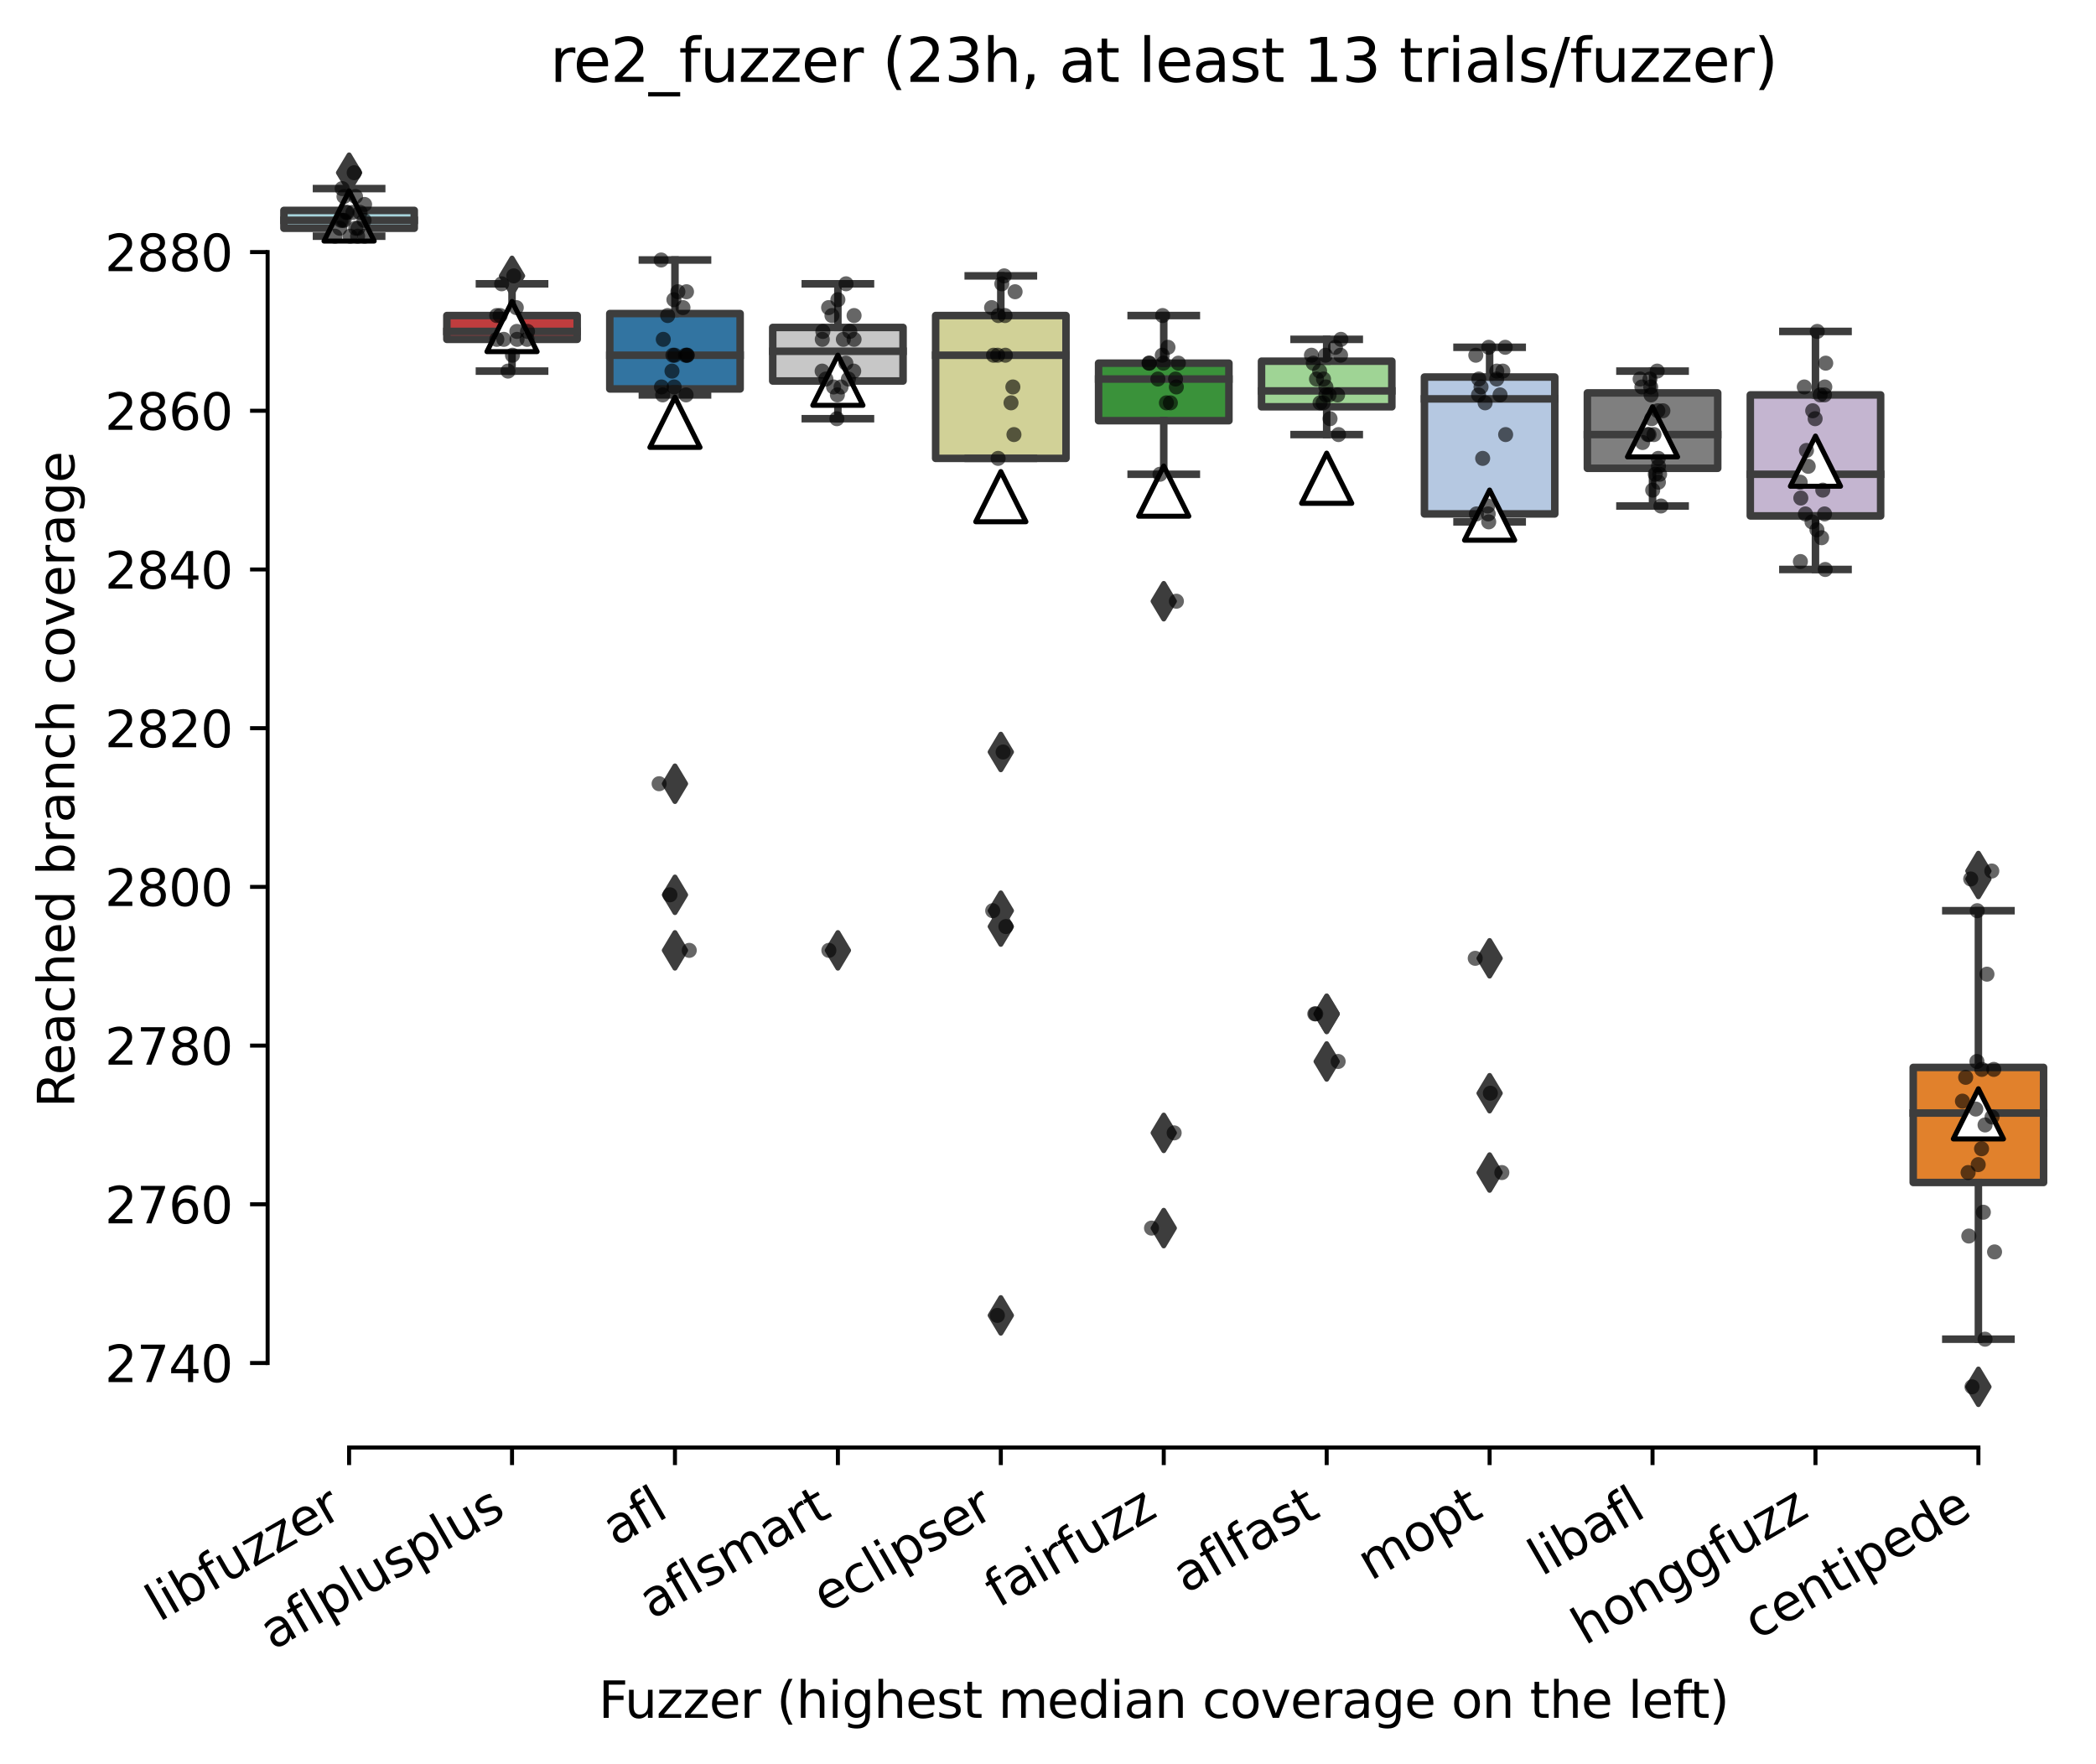 <?xml version="1.0" encoding="utf-8" standalone="no"?>
<!DOCTYPE svg PUBLIC "-//W3C//DTD SVG 1.1//EN"
  "http://www.w3.org/Graphics/SVG/1.1/DTD/svg11.dtd">
<svg xmlns:xlink="http://www.w3.org/1999/xlink" width="417.648pt" height="351.576pt" viewBox="0 0 417.648 351.576" xmlns="http://www.w3.org/2000/svg" version="1.1">
 <defs>
  <style type="text/css">*{stroke-linejoin: round; stroke-linecap: butt}</style>
 </defs>
 <g id="figure_1">
  <g id="patch_1">
   <path d="M 0 351.576 
L 417.648 351.576 
L 417.648 0 
L 0 0 
z
" style="fill: #ffffff"/>
  </g>
  <g id="axes_1">
   <g id="patch_2">
    <path d="M 53.328 288.43 
L 410.448 288.43 
L 410.448 22.318 
L 53.328 22.318 
z
" style="fill: #ffffff"/>
   </g>
   <g id="patch_3">
    <path d="M 56.575 45.482 
L 82.547 45.482 
L 82.547 41.925 
L 56.575 41.925 
L 56.575 45.482 
z
" clip-path="url(#p1b8eeb9b61)" style="fill: #a7d4dc; stroke: #3d3d3d; stroke-width: 1.5; stroke-linejoin: miter"/>
   </g>
   <g id="patch_4">
    <path d="M 89.04 67.619 
L 115.012 67.619 
L 115.012 62.875 
L 89.04 62.875 
L 89.04 67.619 
z
" clip-path="url(#p1b8eeb9b61)" style="fill: #c03d3e; stroke: #3d3d3d; stroke-width: 1.5; stroke-linejoin: miter"/>
   </g>
   <g id="patch_5">
    <path d="M 121.506 77.501 
L 147.478 77.501 
L 147.478 62.48 
L 121.506 62.48 
L 121.506 77.501 
z
" clip-path="url(#p1b8eeb9b61)" style="fill: #3274a1; stroke: #3d3d3d; stroke-width: 1.5; stroke-linejoin: miter"/>
   </g>
   <g id="patch_6">
    <path d="M 153.971 75.92 
L 179.943 75.92 
L 179.943 65.247 
L 153.971 65.247 
L 153.971 75.92 
z
" clip-path="url(#p1b8eeb9b61)" style="fill: #c7c7c7; stroke: #3d3d3d; stroke-width: 1.5; stroke-linejoin: miter"/>
   </g>
   <g id="patch_7">
    <path d="M 186.436 91.336 
L 212.409 91.336 
L 212.409 62.875 
L 186.436 62.875 
L 186.436 91.336 
z
" clip-path="url(#p1b8eeb9b61)" style="fill: #d1d197; stroke: #3d3d3d; stroke-width: 1.5; stroke-linejoin: miter"/>
   </g>
   <g id="patch_8">
    <path d="M 218.902 83.826 
L 244.874 83.826 
L 244.874 72.362 
L 218.902 72.362 
L 218.902 83.826 
z
" clip-path="url(#p1b8eeb9b61)" style="fill: #3a923a; stroke: #3d3d3d; stroke-width: 1.5; stroke-linejoin: miter"/>
   </g>
   <g id="patch_9">
    <path d="M 251.367 81.059 
L 277.34 81.059 
L 277.34 71.967 
L 251.367 71.967 
L 251.367 81.059 
z
" clip-path="url(#p1b8eeb9b61)" style="fill: #9fd495; stroke: #3d3d3d; stroke-width: 1.5; stroke-linejoin: miter"/>
   </g>
   <g id="patch_10">
    <path d="M 283.833 102.405 
L 309.805 102.405 
L 309.805 75.129 
L 283.833 75.129 
L 283.833 102.405 
z
" clip-path="url(#p1b8eeb9b61)" style="fill: #b5c8e1; stroke: #3d3d3d; stroke-width: 1.5; stroke-linejoin: miter"/>
   </g>
   <g id="patch_11">
    <path d="M 316.298 93.313 
L 342.271 93.313 
L 342.271 78.292 
L 316.298 78.292 
L 316.298 93.313 
z
" clip-path="url(#p1b8eeb9b61)" style="fill: #7f7f7f; stroke: #3d3d3d; stroke-width: 1.5; stroke-linejoin: miter"/>
   </g>
   <g id="patch_12">
    <path d="M 348.764 102.8 
L 374.736 102.8 
L 374.736 78.687 
L 348.764 78.687 
L 348.764 102.8 
z
" clip-path="url(#p1b8eeb9b61)" style="fill: #c4b5d0; stroke: #3d3d3d; stroke-width: 1.5; stroke-linejoin: miter"/>
   </g>
   <g id="patch_13">
    <path d="M 381.229 235.619 
L 407.202 235.619 
L 407.202 212.692 
L 381.229 212.692 
L 381.229 235.619 
z
" clip-path="url(#p1b8eeb9b61)" style="fill: #e1812c; stroke: #3d3d3d; stroke-width: 1.5; stroke-linejoin: miter"/>
   </g>
   <g id="matplotlib.axis_1">
    <g id="xtick_1">
     <g id="line2d_1">
      <defs>
       <path id="mba079e246f" d="M 0 0 
L 0 3.5 
" style="stroke: #000000; stroke-width: 0.8"/>
      </defs>
      <g>
       <use xlink:href="#mba079e246f" x="69.561" y="288.43" style="stroke: #000000; stroke-width: 0.8"/>
      </g>
     </g>
     <g id="text_1">
      <!-- libfuzzer -->
      <g transform="translate(31.695 323.272) rotate(-30) scale(0.1 -0.1)">
       <defs>
        <path id="DejaVuSans-6c" d="M 603 4863 
L 1178 4863 
L 1178 0 
L 603 0 
L 603 4863 
z
" transform="scale(0.016)"/>
        <path id="DejaVuSans-69" d="M 603 3500 
L 1178 3500 
L 1178 0 
L 603 0 
L 603 3500 
z
M 603 4863 
L 1178 4863 
L 1178 4134 
L 603 4134 
L 603 4863 
z
" transform="scale(0.016)"/>
        <path id="DejaVuSans-62" d="M 3116 1747 
Q 3116 2381 2855 2742 
Q 2594 3103 2138 3103 
Q 1681 3103 1420 2742 
Q 1159 2381 1159 1747 
Q 1159 1113 1420 752 
Q 1681 391 2138 391 
Q 2594 391 2855 752 
Q 3116 1113 3116 1747 
z
M 1159 2969 
Q 1341 3281 1617 3432 
Q 1894 3584 2278 3584 
Q 2916 3584 3314 3078 
Q 3713 2572 3713 1747 
Q 3713 922 3314 415 
Q 2916 -91 2278 -91 
Q 1894 -91 1617 61 
Q 1341 213 1159 525 
L 1159 0 
L 581 0 
L 581 4863 
L 1159 4863 
L 1159 2969 
z
" transform="scale(0.016)"/>
        <path id="DejaVuSans-66" d="M 2375 4863 
L 2375 4384 
L 1825 4384 
Q 1516 4384 1395 4259 
Q 1275 4134 1275 3809 
L 1275 3500 
L 2222 3500 
L 2222 3053 
L 1275 3053 
L 1275 0 
L 697 0 
L 697 3053 
L 147 3053 
L 147 3500 
L 697 3500 
L 697 3744 
Q 697 4328 969 4595 
Q 1241 4863 1831 4863 
L 2375 4863 
z
" transform="scale(0.016)"/>
        <path id="DejaVuSans-75" d="M 544 1381 
L 544 3500 
L 1119 3500 
L 1119 1403 
Q 1119 906 1312 657 
Q 1506 409 1894 409 
Q 2359 409 2629 706 
Q 2900 1003 2900 1516 
L 2900 3500 
L 3475 3500 
L 3475 0 
L 2900 0 
L 2900 538 
Q 2691 219 2414 64 
Q 2138 -91 1772 -91 
Q 1169 -91 856 284 
Q 544 659 544 1381 
z
M 1991 3584 
L 1991 3584 
z
" transform="scale(0.016)"/>
        <path id="DejaVuSans-7a" d="M 353 3500 
L 3084 3500 
L 3084 2975 
L 922 459 
L 3084 459 
L 3084 0 
L 275 0 
L 275 525 
L 2438 3041 
L 353 3041 
L 353 3500 
z
" transform="scale(0.016)"/>
        <path id="DejaVuSans-65" d="M 3597 1894 
L 3597 1613 
L 953 1613 
Q 991 1019 1311 708 
Q 1631 397 2203 397 
Q 2534 397 2845 478 
Q 3156 559 3463 722 
L 3463 178 
Q 3153 47 2828 -22 
Q 2503 -91 2169 -91 
Q 1331 -91 842 396 
Q 353 884 353 1716 
Q 353 2575 817 3079 
Q 1281 3584 2069 3584 
Q 2775 3584 3186 3129 
Q 3597 2675 3597 1894 
z
M 3022 2063 
Q 3016 2534 2758 2815 
Q 2500 3097 2075 3097 
Q 1594 3097 1305 2825 
Q 1016 2553 972 2059 
L 3022 2063 
z
" transform="scale(0.016)"/>
        <path id="DejaVuSans-72" d="M 2631 2963 
Q 2534 3019 2420 3045 
Q 2306 3072 2169 3072 
Q 1681 3072 1420 2755 
Q 1159 2438 1159 1844 
L 1159 0 
L 581 0 
L 581 3500 
L 1159 3500 
L 1159 2956 
Q 1341 3275 1631 3429 
Q 1922 3584 2338 3584 
Q 2397 3584 2469 3576 
Q 2541 3569 2628 3553 
L 2631 2963 
z
" transform="scale(0.016)"/>
       </defs>
       <use xlink:href="#DejaVuSans-6c"/>
       <use xlink:href="#DejaVuSans-69" x="27.783"/>
       <use xlink:href="#DejaVuSans-62" x="55.566"/>
       <use xlink:href="#DejaVuSans-66" x="119.043"/>
       <use xlink:href="#DejaVuSans-75" x="154.248"/>
       <use xlink:href="#DejaVuSans-7a" x="217.627"/>
       <use xlink:href="#DejaVuSans-7a" x="270.117"/>
       <use xlink:href="#DejaVuSans-65" x="322.607"/>
       <use xlink:href="#DejaVuSans-72" x="384.131"/>
      </g>
     </g>
    </g>
    <g id="xtick_2">
     <g id="line2d_2">
      <g>
       <use xlink:href="#mba079e246f" x="102.026" y="288.43" style="stroke: #000000; stroke-width: 0.8"/>
      </g>
     </g>
     <g id="text_2">
      <!-- aflplusplus -->
      <g transform="translate(54.417 328.897) rotate(-30) scale(0.1 -0.1)">
       <defs>
        <path id="DejaVuSans-61" d="M 2194 1759 
Q 1497 1759 1228 1600 
Q 959 1441 959 1056 
Q 959 750 1161 570 
Q 1363 391 1709 391 
Q 2188 391 2477 730 
Q 2766 1069 2766 1631 
L 2766 1759 
L 2194 1759 
z
M 3341 1997 
L 3341 0 
L 2766 0 
L 2766 531 
Q 2569 213 2275 61 
Q 1981 -91 1556 -91 
Q 1019 -91 701 211 
Q 384 513 384 1019 
Q 384 1609 779 1909 
Q 1175 2209 1959 2209 
L 2766 2209 
L 2766 2266 
Q 2766 2663 2505 2880 
Q 2244 3097 1772 3097 
Q 1472 3097 1187 3025 
Q 903 2953 641 2809 
L 641 3341 
Q 956 3463 1253 3523 
Q 1550 3584 1831 3584 
Q 2591 3584 2966 3190 
Q 3341 2797 3341 1997 
z
" transform="scale(0.016)"/>
        <path id="DejaVuSans-70" d="M 1159 525 
L 1159 -1331 
L 581 -1331 
L 581 3500 
L 1159 3500 
L 1159 2969 
Q 1341 3281 1617 3432 
Q 1894 3584 2278 3584 
Q 2916 3584 3314 3078 
Q 3713 2572 3713 1747 
Q 3713 922 3314 415 
Q 2916 -91 2278 -91 
Q 1894 -91 1617 61 
Q 1341 213 1159 525 
z
M 3116 1747 
Q 3116 2381 2855 2742 
Q 2594 3103 2138 3103 
Q 1681 3103 1420 2742 
Q 1159 2381 1159 1747 
Q 1159 1113 1420 752 
Q 1681 391 2138 391 
Q 2594 391 2855 752 
Q 3116 1113 3116 1747 
z
" transform="scale(0.016)"/>
        <path id="DejaVuSans-73" d="M 2834 3397 
L 2834 2853 
Q 2591 2978 2328 3040 
Q 2066 3103 1784 3103 
Q 1356 3103 1142 2972 
Q 928 2841 928 2578 
Q 928 2378 1081 2264 
Q 1234 2150 1697 2047 
L 1894 2003 
Q 2506 1872 2764 1633 
Q 3022 1394 3022 966 
Q 3022 478 2636 193 
Q 2250 -91 1575 -91 
Q 1294 -91 989 -36 
Q 684 19 347 128 
L 347 722 
Q 666 556 975 473 
Q 1284 391 1588 391 
Q 1994 391 2212 530 
Q 2431 669 2431 922 
Q 2431 1156 2273 1281 
Q 2116 1406 1581 1522 
L 1381 1569 
Q 847 1681 609 1914 
Q 372 2147 372 2553 
Q 372 3047 722 3315 
Q 1072 3584 1716 3584 
Q 2034 3584 2315 3537 
Q 2597 3491 2834 3397 
z
" transform="scale(0.016)"/>
       </defs>
       <use xlink:href="#DejaVuSans-61"/>
       <use xlink:href="#DejaVuSans-66" x="61.279"/>
       <use xlink:href="#DejaVuSans-6c" x="96.484"/>
       <use xlink:href="#DejaVuSans-70" x="124.268"/>
       <use xlink:href="#DejaVuSans-6c" x="187.744"/>
       <use xlink:href="#DejaVuSans-75" x="215.527"/>
       <use xlink:href="#DejaVuSans-73" x="278.906"/>
       <use xlink:href="#DejaVuSans-70" x="331.006"/>
       <use xlink:href="#DejaVuSans-6c" x="394.482"/>
       <use xlink:href="#DejaVuSans-75" x="422.266"/>
       <use xlink:href="#DejaVuSans-73" x="485.645"/>
      </g>
     </g>
    </g>
    <g id="xtick_3">
     <g id="line2d_3">
      <g>
       <use xlink:href="#mba079e246f" x="134.492" y="288.43" style="stroke: #000000; stroke-width: 0.8"/>
      </g>
     </g>
     <g id="text_3">
      <!-- afl -->
      <g transform="translate(122.69 308.224) rotate(-30) scale(0.1 -0.1)">
       <use xlink:href="#DejaVuSans-61"/>
       <use xlink:href="#DejaVuSans-66" x="61.279"/>
       <use xlink:href="#DejaVuSans-6c" x="96.484"/>
      </g>
     </g>
    </g>
    <g id="xtick_4">
     <g id="line2d_4">
      <g>
       <use xlink:href="#mba079e246f" x="166.957" y="288.43" style="stroke: #000000; stroke-width: 0.8"/>
      </g>
     </g>
     <g id="text_4">
      <!-- aflsmart -->
      <g transform="translate(129.946 322.779) rotate(-30) scale(0.1 -0.1)">
       <defs>
        <path id="DejaVuSans-6d" d="M 3328 2828 
Q 3544 3216 3844 3400 
Q 4144 3584 4550 3584 
Q 5097 3584 5394 3201 
Q 5691 2819 5691 2113 
L 5691 0 
L 5113 0 
L 5113 2094 
Q 5113 2597 4934 2840 
Q 4756 3084 4391 3084 
Q 3944 3084 3684 2787 
Q 3425 2491 3425 1978 
L 3425 0 
L 2847 0 
L 2847 2094 
Q 2847 2600 2669 2842 
Q 2491 3084 2119 3084 
Q 1678 3084 1418 2786 
Q 1159 2488 1159 1978 
L 1159 0 
L 581 0 
L 581 3500 
L 1159 3500 
L 1159 2956 
Q 1356 3278 1631 3431 
Q 1906 3584 2284 3584 
Q 2666 3584 2933 3390 
Q 3200 3197 3328 2828 
z
" transform="scale(0.016)"/>
        <path id="DejaVuSans-74" d="M 1172 4494 
L 1172 3500 
L 2356 3500 
L 2356 3053 
L 1172 3053 
L 1172 1153 
Q 1172 725 1289 603 
Q 1406 481 1766 481 
L 2356 481 
L 2356 0 
L 1766 0 
Q 1100 0 847 248 
Q 594 497 594 1153 
L 594 3053 
L 172 3053 
L 172 3500 
L 594 3500 
L 594 4494 
L 1172 4494 
z
" transform="scale(0.016)"/>
       </defs>
       <use xlink:href="#DejaVuSans-61"/>
       <use xlink:href="#DejaVuSans-66" x="61.279"/>
       <use xlink:href="#DejaVuSans-6c" x="96.484"/>
       <use xlink:href="#DejaVuSans-73" x="124.268"/>
       <use xlink:href="#DejaVuSans-6d" x="176.367"/>
       <use xlink:href="#DejaVuSans-61" x="273.779"/>
       <use xlink:href="#DejaVuSans-72" x="335.059"/>
       <use xlink:href="#DejaVuSans-74" x="376.172"/>
      </g>
     </g>
    </g>
    <g id="xtick_5">
     <g id="line2d_5">
      <g>
       <use xlink:href="#mba079e246f" x="199.423" y="288.43" style="stroke: #000000; stroke-width: 0.8"/>
      </g>
     </g>
     <g id="text_5">
      <!-- eclipser -->
      <g transform="translate(164.582 321.525) rotate(-30) scale(0.1 -0.1)">
       <defs>
        <path id="DejaVuSans-63" d="M 3122 3366 
L 3122 2828 
Q 2878 2963 2633 3030 
Q 2388 3097 2138 3097 
Q 1578 3097 1268 2742 
Q 959 2388 959 1747 
Q 959 1106 1268 751 
Q 1578 397 2138 397 
Q 2388 397 2633 464 
Q 2878 531 3122 666 
L 3122 134 
Q 2881 22 2623 -34 
Q 2366 -91 2075 -91 
Q 1284 -91 818 406 
Q 353 903 353 1747 
Q 353 2603 823 3093 
Q 1294 3584 2113 3584 
Q 2378 3584 2631 3529 
Q 2884 3475 3122 3366 
z
" transform="scale(0.016)"/>
       </defs>
       <use xlink:href="#DejaVuSans-65"/>
       <use xlink:href="#DejaVuSans-63" x="61.523"/>
       <use xlink:href="#DejaVuSans-6c" x="116.504"/>
       <use xlink:href="#DejaVuSans-69" x="144.287"/>
       <use xlink:href="#DejaVuSans-70" x="172.07"/>
       <use xlink:href="#DejaVuSans-73" x="235.547"/>
       <use xlink:href="#DejaVuSans-65" x="287.646"/>
       <use xlink:href="#DejaVuSans-72" x="349.17"/>
      </g>
     </g>
    </g>
    <g id="xtick_6">
     <g id="line2d_6">
      <g>
       <use xlink:href="#mba079e246f" x="231.888" y="288.43" style="stroke: #000000; stroke-width: 0.8"/>
      </g>
     </g>
     <g id="text_6">
      <!-- fairfuzz -->
      <g transform="translate(198.899 320.457) rotate(-30) scale(0.1 -0.1)">
       <use xlink:href="#DejaVuSans-66"/>
       <use xlink:href="#DejaVuSans-61" x="35.205"/>
       <use xlink:href="#DejaVuSans-69" x="96.484"/>
       <use xlink:href="#DejaVuSans-72" x="124.268"/>
       <use xlink:href="#DejaVuSans-66" x="165.381"/>
       <use xlink:href="#DejaVuSans-75" x="200.586"/>
       <use xlink:href="#DejaVuSans-7a" x="263.965"/>
       <use xlink:href="#DejaVuSans-7a" x="316.455"/>
      </g>
     </g>
    </g>
    <g id="xtick_7">
     <g id="line2d_7">
      <g>
       <use xlink:href="#mba079e246f" x="264.354" y="288.43" style="stroke: #000000; stroke-width: 0.8"/>
      </g>
     </g>
     <g id="text_7">
      <!-- aflfast -->
      <g transform="translate(236.29 317.613) rotate(-30) scale(0.1 -0.1)">
       <use xlink:href="#DejaVuSans-61"/>
       <use xlink:href="#DejaVuSans-66" x="61.279"/>
       <use xlink:href="#DejaVuSans-6c" x="96.484"/>
       <use xlink:href="#DejaVuSans-66" x="124.268"/>
       <use xlink:href="#DejaVuSans-61" x="159.473"/>
       <use xlink:href="#DejaVuSans-73" x="220.752"/>
       <use xlink:href="#DejaVuSans-74" x="272.852"/>
      </g>
     </g>
    </g>
    <g id="xtick_8">
     <g id="line2d_8">
      <g>
       <use xlink:href="#mba079e246f" x="296.819" y="288.43" style="stroke: #000000; stroke-width: 0.8"/>
      </g>
     </g>
     <g id="text_8">
      <!-- mopt -->
      <g transform="translate(273.152 315.075) rotate(-30) scale(0.1 -0.1)">
       <defs>
        <path id="DejaVuSans-6f" d="M 1959 3097 
Q 1497 3097 1228 2736 
Q 959 2375 959 1747 
Q 959 1119 1226 758 
Q 1494 397 1959 397 
Q 2419 397 2687 759 
Q 2956 1122 2956 1747 
Q 2956 2369 2687 2733 
Q 2419 3097 1959 3097 
z
M 1959 3584 
Q 2709 3584 3137 3096 
Q 3566 2609 3566 1747 
Q 3566 888 3137 398 
Q 2709 -91 1959 -91 
Q 1206 -91 779 398 
Q 353 888 353 1747 
Q 353 2609 779 3096 
Q 1206 3584 1959 3584 
z
" transform="scale(0.016)"/>
       </defs>
       <use xlink:href="#DejaVuSans-6d"/>
       <use xlink:href="#DejaVuSans-6f" x="97.412"/>
       <use xlink:href="#DejaVuSans-70" x="158.594"/>
       <use xlink:href="#DejaVuSans-74" x="222.07"/>
      </g>
     </g>
    </g>
    <g id="xtick_9">
     <g id="line2d_9">
      <g>
       <use xlink:href="#mba079e246f" x="329.284" y="288.43" style="stroke: #000000; stroke-width: 0.8"/>
      </g>
     </g>
     <g id="text_9">
      <!-- libafl -->
      <g transform="translate(307.173 314.176) rotate(-30) scale(0.1 -0.1)">
       <use xlink:href="#DejaVuSans-6c"/>
       <use xlink:href="#DejaVuSans-69" x="27.783"/>
       <use xlink:href="#DejaVuSans-62" x="55.566"/>
       <use xlink:href="#DejaVuSans-61" x="119.043"/>
       <use xlink:href="#DejaVuSans-66" x="180.322"/>
       <use xlink:href="#DejaVuSans-6c" x="215.527"/>
      </g>
     </g>
    </g>
    <g id="xtick_10">
     <g id="line2d_10">
      <g>
       <use xlink:href="#mba079e246f" x="361.75" y="288.43" style="stroke: #000000; stroke-width: 0.8"/>
      </g>
     </g>
     <g id="text_10">
      <!-- honggfuzz -->
      <g transform="translate(315.811 327.933) rotate(-30) scale(0.1 -0.1)">
       <defs>
        <path id="DejaVuSans-68" d="M 3513 2113 
L 3513 0 
L 2938 0 
L 2938 2094 
Q 2938 2591 2744 2837 
Q 2550 3084 2163 3084 
Q 1697 3084 1428 2787 
Q 1159 2491 1159 1978 
L 1159 0 
L 581 0 
L 581 4863 
L 1159 4863 
L 1159 2956 
Q 1366 3272 1645 3428 
Q 1925 3584 2291 3584 
Q 2894 3584 3203 3211 
Q 3513 2838 3513 2113 
z
" transform="scale(0.016)"/>
        <path id="DejaVuSans-6e" d="M 3513 2113 
L 3513 0 
L 2938 0 
L 2938 2094 
Q 2938 2591 2744 2837 
Q 2550 3084 2163 3084 
Q 1697 3084 1428 2787 
Q 1159 2491 1159 1978 
L 1159 0 
L 581 0 
L 581 3500 
L 1159 3500 
L 1159 2956 
Q 1366 3272 1645 3428 
Q 1925 3584 2291 3584 
Q 2894 3584 3203 3211 
Q 3513 2838 3513 2113 
z
" transform="scale(0.016)"/>
        <path id="DejaVuSans-67" d="M 2906 1791 
Q 2906 2416 2648 2759 
Q 2391 3103 1925 3103 
Q 1463 3103 1205 2759 
Q 947 2416 947 1791 
Q 947 1169 1205 825 
Q 1463 481 1925 481 
Q 2391 481 2648 825 
Q 2906 1169 2906 1791 
z
M 3481 434 
Q 3481 -459 3084 -895 
Q 2688 -1331 1869 -1331 
Q 1566 -1331 1297 -1286 
Q 1028 -1241 775 -1147 
L 775 -588 
Q 1028 -725 1275 -790 
Q 1522 -856 1778 -856 
Q 2344 -856 2625 -561 
Q 2906 -266 2906 331 
L 2906 616 
Q 2728 306 2450 153 
Q 2172 0 1784 0 
Q 1141 0 747 490 
Q 353 981 353 1791 
Q 353 2603 747 3093 
Q 1141 3584 1784 3584 
Q 2172 3584 2450 3431 
Q 2728 3278 2906 2969 
L 2906 3500 
L 3481 3500 
L 3481 434 
z
" transform="scale(0.016)"/>
       </defs>
       <use xlink:href="#DejaVuSans-68"/>
       <use xlink:href="#DejaVuSans-6f" x="63.379"/>
       <use xlink:href="#DejaVuSans-6e" x="124.561"/>
       <use xlink:href="#DejaVuSans-67" x="187.939"/>
       <use xlink:href="#DejaVuSans-67" x="251.416"/>
       <use xlink:href="#DejaVuSans-66" x="314.893"/>
       <use xlink:href="#DejaVuSans-75" x="350.098"/>
       <use xlink:href="#DejaVuSans-7a" x="413.477"/>
       <use xlink:href="#DejaVuSans-7a" x="465.967"/>
      </g>
     </g>
    </g>
    <g id="xtick_11">
     <g id="line2d_11">
      <g>
       <use xlink:href="#mba079e246f" x="394.215" y="288.43" style="stroke: #000000; stroke-width: 0.8"/>
      </g>
     </g>
     <g id="text_11">
      <!-- centipede -->
      <g transform="translate(350.142 326.856) rotate(-30) scale(0.1 -0.1)">
       <defs>
        <path id="DejaVuSans-64" d="M 2906 2969 
L 2906 4863 
L 3481 4863 
L 3481 0 
L 2906 0 
L 2906 525 
Q 2725 213 2448 61 
Q 2172 -91 1784 -91 
Q 1150 -91 751 415 
Q 353 922 353 1747 
Q 353 2572 751 3078 
Q 1150 3584 1784 3584 
Q 2172 3584 2448 3432 
Q 2725 3281 2906 2969 
z
M 947 1747 
Q 947 1113 1208 752 
Q 1469 391 1925 391 
Q 2381 391 2643 752 
Q 2906 1113 2906 1747 
Q 2906 2381 2643 2742 
Q 2381 3103 1925 3103 
Q 1469 3103 1208 2742 
Q 947 2381 947 1747 
z
" transform="scale(0.016)"/>
       </defs>
       <use xlink:href="#DejaVuSans-63"/>
       <use xlink:href="#DejaVuSans-65" x="54.98"/>
       <use xlink:href="#DejaVuSans-6e" x="116.504"/>
       <use xlink:href="#DejaVuSans-74" x="179.883"/>
       <use xlink:href="#DejaVuSans-69" x="219.092"/>
       <use xlink:href="#DejaVuSans-70" x="246.875"/>
       <use xlink:href="#DejaVuSans-65" x="310.352"/>
       <use xlink:href="#DejaVuSans-64" x="371.875"/>
       <use xlink:href="#DejaVuSans-65" x="435.352"/>
      </g>
     </g>
    </g>
    <g id="text_12">
     <!-- Fuzzer (highest median coverage on the left) -->
     <g transform="translate(119.27 342.297) scale(0.1 -0.1)">
      <defs>
       <path id="DejaVuSans-46" d="M 628 4666 
L 3309 4666 
L 3309 4134 
L 1259 4134 
L 1259 2759 
L 3109 2759 
L 3109 2228 
L 1259 2228 
L 1259 0 
L 628 0 
L 628 4666 
z
" transform="scale(0.016)"/>
       <path id="DejaVuSans-20" transform="scale(0.016)"/>
       <path id="DejaVuSans-28" d="M 1984 4856 
Q 1566 4138 1362 3434 
Q 1159 2731 1159 2009 
Q 1159 1288 1364 580 
Q 1569 -128 1984 -844 
L 1484 -844 
Q 1016 -109 783 600 
Q 550 1309 550 2009 
Q 550 2706 781 3412 
Q 1013 4119 1484 4856 
L 1984 4856 
z
" transform="scale(0.016)"/>
       <path id="DejaVuSans-76" d="M 191 3500 
L 800 3500 
L 1894 563 
L 2988 3500 
L 3597 3500 
L 2284 0 
L 1503 0 
L 191 3500 
z
" transform="scale(0.016)"/>
       <path id="DejaVuSans-29" d="M 513 4856 
L 1013 4856 
Q 1481 4119 1714 3412 
Q 1947 2706 1947 2009 
Q 1947 1309 1714 600 
Q 1481 -109 1013 -844 
L 513 -844 
Q 928 -128 1133 580 
Q 1338 1288 1338 2009 
Q 1338 2731 1133 3434 
Q 928 4138 513 4856 
z
" transform="scale(0.016)"/>
      </defs>
      <use xlink:href="#DejaVuSans-46"/>
      <use xlink:href="#DejaVuSans-75" x="52.02"/>
      <use xlink:href="#DejaVuSans-7a" x="115.398"/>
      <use xlink:href="#DejaVuSans-7a" x="167.889"/>
      <use xlink:href="#DejaVuSans-65" x="220.379"/>
      <use xlink:href="#DejaVuSans-72" x="281.902"/>
      <use xlink:href="#DejaVuSans-20" x="323.016"/>
      <use xlink:href="#DejaVuSans-28" x="354.803"/>
      <use xlink:href="#DejaVuSans-68" x="393.816"/>
      <use xlink:href="#DejaVuSans-69" x="457.195"/>
      <use xlink:href="#DejaVuSans-67" x="484.979"/>
      <use xlink:href="#DejaVuSans-68" x="548.455"/>
      <use xlink:href="#DejaVuSans-65" x="611.834"/>
      <use xlink:href="#DejaVuSans-73" x="673.357"/>
      <use xlink:href="#DejaVuSans-74" x="725.457"/>
      <use xlink:href="#DejaVuSans-20" x="764.666"/>
      <use xlink:href="#DejaVuSans-6d" x="796.453"/>
      <use xlink:href="#DejaVuSans-65" x="893.865"/>
      <use xlink:href="#DejaVuSans-64" x="955.389"/>
      <use xlink:href="#DejaVuSans-69" x="1018.865"/>
      <use xlink:href="#DejaVuSans-61" x="1046.648"/>
      <use xlink:href="#DejaVuSans-6e" x="1107.928"/>
      <use xlink:href="#DejaVuSans-20" x="1171.307"/>
      <use xlink:href="#DejaVuSans-63" x="1203.094"/>
      <use xlink:href="#DejaVuSans-6f" x="1258.074"/>
      <use xlink:href="#DejaVuSans-76" x="1319.256"/>
      <use xlink:href="#DejaVuSans-65" x="1378.436"/>
      <use xlink:href="#DejaVuSans-72" x="1439.959"/>
      <use xlink:href="#DejaVuSans-61" x="1481.072"/>
      <use xlink:href="#DejaVuSans-67" x="1542.352"/>
      <use xlink:href="#DejaVuSans-65" x="1605.828"/>
      <use xlink:href="#DejaVuSans-20" x="1667.352"/>
      <use xlink:href="#DejaVuSans-6f" x="1699.139"/>
      <use xlink:href="#DejaVuSans-6e" x="1760.32"/>
      <use xlink:href="#DejaVuSans-20" x="1823.699"/>
      <use xlink:href="#DejaVuSans-74" x="1855.486"/>
      <use xlink:href="#DejaVuSans-68" x="1894.695"/>
      <use xlink:href="#DejaVuSans-65" x="1958.074"/>
      <use xlink:href="#DejaVuSans-20" x="2019.598"/>
      <use xlink:href="#DejaVuSans-6c" x="2051.385"/>
      <use xlink:href="#DejaVuSans-65" x="2079.168"/>
      <use xlink:href="#DejaVuSans-66" x="2140.691"/>
      <use xlink:href="#DejaVuSans-74" x="2174.146"/>
      <use xlink:href="#DejaVuSans-29" x="2213.355"/>
     </g>
    </g>
   </g>
   <g id="matplotlib.axis_2">
    <g id="ytick_1">
     <g id="line2d_12">
      <defs>
       <path id="m34928dee83" d="M 0 0 
L -3.5 0 
" style="stroke: #000000; stroke-width: 0.8"/>
      </defs>
      <g>
       <use xlink:href="#m34928dee83" x="53.328" y="271.591" style="stroke: #000000; stroke-width: 0.8"/>
      </g>
     </g>
     <g id="text_13">
      <!-- 2740 -->
      <g transform="translate(20.878 275.39) scale(0.1 -0.1)">
       <defs>
        <path id="DejaVuSans-32" d="M 1228 531 
L 3431 531 
L 3431 0 
L 469 0 
L 469 531 
Q 828 903 1448 1529 
Q 2069 2156 2228 2338 
Q 2531 2678 2651 2914 
Q 2772 3150 2772 3378 
Q 2772 3750 2511 3984 
Q 2250 4219 1831 4219 
Q 1534 4219 1204 4116 
Q 875 4013 500 3803 
L 500 4441 
Q 881 4594 1212 4672 
Q 1544 4750 1819 4750 
Q 2544 4750 2975 4387 
Q 3406 4025 3406 3419 
Q 3406 3131 3298 2873 
Q 3191 2616 2906 2266 
Q 2828 2175 2409 1742 
Q 1991 1309 1228 531 
z
" transform="scale(0.016)"/>
        <path id="DejaVuSans-37" d="M 525 4666 
L 3525 4666 
L 3525 4397 
L 1831 0 
L 1172 0 
L 2766 4134 
L 525 4134 
L 525 4666 
z
" transform="scale(0.016)"/>
        <path id="DejaVuSans-34" d="M 2419 4116 
L 825 1625 
L 2419 1625 
L 2419 4116 
z
M 2253 4666 
L 3047 4666 
L 3047 1625 
L 3713 1625 
L 3713 1100 
L 3047 1100 
L 3047 0 
L 2419 0 
L 2419 1100 
L 313 1100 
L 313 1709 
L 2253 4666 
z
" transform="scale(0.016)"/>
        <path id="DejaVuSans-30" d="M 2034 4250 
Q 1547 4250 1301 3770 
Q 1056 3291 1056 2328 
Q 1056 1369 1301 889 
Q 1547 409 2034 409 
Q 2525 409 2770 889 
Q 3016 1369 3016 2328 
Q 3016 3291 2770 3770 
Q 2525 4250 2034 4250 
z
M 2034 4750 
Q 2819 4750 3233 4129 
Q 3647 3509 3647 2328 
Q 3647 1150 3233 529 
Q 2819 -91 2034 -91 
Q 1250 -91 836 529 
Q 422 1150 422 2328 
Q 422 3509 836 4129 
Q 1250 4750 2034 4750 
z
" transform="scale(0.016)"/>
       </defs>
       <use xlink:href="#DejaVuSans-32"/>
       <use xlink:href="#DejaVuSans-37" x="63.623"/>
       <use xlink:href="#DejaVuSans-34" x="127.246"/>
       <use xlink:href="#DejaVuSans-30" x="190.869"/>
      </g>
     </g>
    </g>
    <g id="ytick_2">
     <g id="line2d_13">
      <g>
       <use xlink:href="#m34928dee83" x="53.328" y="239.967" style="stroke: #000000; stroke-width: 0.8"/>
      </g>
     </g>
     <g id="text_14">
      <!-- 2760 -->
      <g transform="translate(20.878 243.766) scale(0.1 -0.1)">
       <defs>
        <path id="DejaVuSans-36" d="M 2113 2584 
Q 1688 2584 1439 2293 
Q 1191 2003 1191 1497 
Q 1191 994 1439 701 
Q 1688 409 2113 409 
Q 2538 409 2786 701 
Q 3034 994 3034 1497 
Q 3034 2003 2786 2293 
Q 2538 2584 2113 2584 
z
M 3366 4563 
L 3366 3988 
Q 3128 4100 2886 4159 
Q 2644 4219 2406 4219 
Q 1781 4219 1451 3797 
Q 1122 3375 1075 2522 
Q 1259 2794 1537 2939 
Q 1816 3084 2150 3084 
Q 2853 3084 3261 2657 
Q 3669 2231 3669 1497 
Q 3669 778 3244 343 
Q 2819 -91 2113 -91 
Q 1303 -91 875 529 
Q 447 1150 447 2328 
Q 447 3434 972 4092 
Q 1497 4750 2381 4750 
Q 2619 4750 2861 4703 
Q 3103 4656 3366 4563 
z
" transform="scale(0.016)"/>
       </defs>
       <use xlink:href="#DejaVuSans-32"/>
       <use xlink:href="#DejaVuSans-37" x="63.623"/>
       <use xlink:href="#DejaVuSans-36" x="127.246"/>
       <use xlink:href="#DejaVuSans-30" x="190.869"/>
      </g>
     </g>
    </g>
    <g id="ytick_3">
     <g id="line2d_14">
      <g>
       <use xlink:href="#m34928dee83" x="53.328" y="208.344" style="stroke: #000000; stroke-width: 0.8"/>
      </g>
     </g>
     <g id="text_15">
      <!-- 2780 -->
      <g transform="translate(20.878 212.143) scale(0.1 -0.1)">
       <defs>
        <path id="DejaVuSans-38" d="M 2034 2216 
Q 1584 2216 1326 1975 
Q 1069 1734 1069 1313 
Q 1069 891 1326 650 
Q 1584 409 2034 409 
Q 2484 409 2743 651 
Q 3003 894 3003 1313 
Q 3003 1734 2745 1975 
Q 2488 2216 2034 2216 
z
M 1403 2484 
Q 997 2584 770 2862 
Q 544 3141 544 3541 
Q 544 4100 942 4425 
Q 1341 4750 2034 4750 
Q 2731 4750 3128 4425 
Q 3525 4100 3525 3541 
Q 3525 3141 3298 2862 
Q 3072 2584 2669 2484 
Q 3125 2378 3379 2068 
Q 3634 1759 3634 1313 
Q 3634 634 3220 271 
Q 2806 -91 2034 -91 
Q 1263 -91 848 271 
Q 434 634 434 1313 
Q 434 1759 690 2068 
Q 947 2378 1403 2484 
z
M 1172 3481 
Q 1172 3119 1398 2916 
Q 1625 2713 2034 2713 
Q 2441 2713 2670 2916 
Q 2900 3119 2900 3481 
Q 2900 3844 2670 4047 
Q 2441 4250 2034 4250 
Q 1625 4250 1398 4047 
Q 1172 3844 1172 3481 
z
" transform="scale(0.016)"/>
       </defs>
       <use xlink:href="#DejaVuSans-32"/>
       <use xlink:href="#DejaVuSans-37" x="63.623"/>
       <use xlink:href="#DejaVuSans-38" x="127.246"/>
       <use xlink:href="#DejaVuSans-30" x="190.869"/>
      </g>
     </g>
    </g>
    <g id="ytick_4">
     <g id="line2d_15">
      <g>
       <use xlink:href="#m34928dee83" x="53.328" y="176.72" style="stroke: #000000; stroke-width: 0.8"/>
      </g>
     </g>
     <g id="text_16">
      <!-- 2800 -->
      <g transform="translate(20.878 180.519) scale(0.1 -0.1)">
       <use xlink:href="#DejaVuSans-32"/>
       <use xlink:href="#DejaVuSans-38" x="63.623"/>
       <use xlink:href="#DejaVuSans-30" x="127.246"/>
       <use xlink:href="#DejaVuSans-30" x="190.869"/>
      </g>
     </g>
    </g>
    <g id="ytick_5">
     <g id="line2d_16">
      <g>
       <use xlink:href="#m34928dee83" x="53.328" y="145.096" style="stroke: #000000; stroke-width: 0.8"/>
      </g>
     </g>
     <g id="text_17">
      <!-- 2820 -->
      <g transform="translate(20.878 148.896) scale(0.1 -0.1)">
       <use xlink:href="#DejaVuSans-32"/>
       <use xlink:href="#DejaVuSans-38" x="63.623"/>
       <use xlink:href="#DejaVuSans-32" x="127.246"/>
       <use xlink:href="#DejaVuSans-30" x="190.869"/>
      </g>
     </g>
    </g>
    <g id="ytick_6">
     <g id="line2d_17">
      <g>
       <use xlink:href="#m34928dee83" x="53.328" y="113.473" style="stroke: #000000; stroke-width: 0.8"/>
      </g>
     </g>
     <g id="text_18">
      <!-- 2840 -->
      <g transform="translate(20.878 117.272) scale(0.1 -0.1)">
       <use xlink:href="#DejaVuSans-32"/>
       <use xlink:href="#DejaVuSans-38" x="63.623"/>
       <use xlink:href="#DejaVuSans-34" x="127.246"/>
       <use xlink:href="#DejaVuSans-30" x="190.869"/>
      </g>
     </g>
    </g>
    <g id="ytick_7">
     <g id="line2d_18">
      <g>
       <use xlink:href="#m34928dee83" x="53.328" y="81.849" style="stroke: #000000; stroke-width: 0.8"/>
      </g>
     </g>
     <g id="text_19">
      <!-- 2860 -->
      <g transform="translate(20.878 85.649) scale(0.1 -0.1)">
       <use xlink:href="#DejaVuSans-32"/>
       <use xlink:href="#DejaVuSans-38" x="63.623"/>
       <use xlink:href="#DejaVuSans-36" x="127.246"/>
       <use xlink:href="#DejaVuSans-30" x="190.869"/>
      </g>
     </g>
    </g>
    <g id="ytick_8">
     <g id="line2d_19">
      <g>
       <use xlink:href="#m34928dee83" x="53.328" y="50.226" style="stroke: #000000; stroke-width: 0.8"/>
      </g>
     </g>
     <g id="text_20">
      <!-- 2880 -->
      <g transform="translate(20.878 54.025) scale(0.1 -0.1)">
       <use xlink:href="#DejaVuSans-32"/>
       <use xlink:href="#DejaVuSans-38" x="63.623"/>
       <use xlink:href="#DejaVuSans-38" x="127.246"/>
       <use xlink:href="#DejaVuSans-30" x="190.869"/>
      </g>
     </g>
    </g>
    <g id="text_21">
     <!-- Reached branch coverage -->
     <g transform="translate(14.798 220.706) rotate(-90) scale(0.1 -0.1)">
      <defs>
       <path id="DejaVuSans-52" d="M 2841 2188 
Q 3044 2119 3236 1894 
Q 3428 1669 3622 1275 
L 4263 0 
L 3584 0 
L 2988 1197 
Q 2756 1666 2539 1819 
Q 2322 1972 1947 1972 
L 1259 1972 
L 1259 0 
L 628 0 
L 628 4666 
L 2053 4666 
Q 2853 4666 3247 4331 
Q 3641 3997 3641 3322 
Q 3641 2881 3436 2590 
Q 3231 2300 2841 2188 
z
M 1259 4147 
L 1259 2491 
L 2053 2491 
Q 2509 2491 2742 2702 
Q 2975 2913 2975 3322 
Q 2975 3731 2742 3939 
Q 2509 4147 2053 4147 
L 1259 4147 
z
" transform="scale(0.016)"/>
      </defs>
      <use xlink:href="#DejaVuSans-52"/>
      <use xlink:href="#DejaVuSans-65" x="64.982"/>
      <use xlink:href="#DejaVuSans-61" x="126.506"/>
      <use xlink:href="#DejaVuSans-63" x="187.785"/>
      <use xlink:href="#DejaVuSans-68" x="242.766"/>
      <use xlink:href="#DejaVuSans-65" x="306.145"/>
      <use xlink:href="#DejaVuSans-64" x="367.668"/>
      <use xlink:href="#DejaVuSans-20" x="431.145"/>
      <use xlink:href="#DejaVuSans-62" x="462.932"/>
      <use xlink:href="#DejaVuSans-72" x="526.408"/>
      <use xlink:href="#DejaVuSans-61" x="567.521"/>
      <use xlink:href="#DejaVuSans-6e" x="628.801"/>
      <use xlink:href="#DejaVuSans-63" x="692.18"/>
      <use xlink:href="#DejaVuSans-68" x="747.16"/>
      <use xlink:href="#DejaVuSans-20" x="810.539"/>
      <use xlink:href="#DejaVuSans-63" x="842.326"/>
      <use xlink:href="#DejaVuSans-6f" x="897.307"/>
      <use xlink:href="#DejaVuSans-76" x="958.488"/>
      <use xlink:href="#DejaVuSans-65" x="1017.668"/>
      <use xlink:href="#DejaVuSans-72" x="1079.191"/>
      <use xlink:href="#DejaVuSans-61" x="1120.305"/>
      <use xlink:href="#DejaVuSans-67" x="1181.584"/>
      <use xlink:href="#DejaVuSans-65" x="1245.061"/>
     </g>
    </g>
   </g>
   <g id="line2d_20">
    <path d="M 69.561 45.482 
L 69.561 47.064 
" clip-path="url(#p1b8eeb9b61)" style="fill: none; stroke: #3d3d3d; stroke-width: 1.5; stroke-linecap: square"/>
   </g>
   <g id="line2d_21">
    <path d="M 69.561 41.925 
L 69.561 37.576 
" clip-path="url(#p1b8eeb9b61)" style="fill: none; stroke: #3d3d3d; stroke-width: 1.5; stroke-linecap: square"/>
   </g>
   <g id="line2d_22">
    <path d="M 63.068 47.064 
L 76.054 47.064 
" clip-path="url(#p1b8eeb9b61)" style="fill: none; stroke: #3d3d3d; stroke-width: 1.5; stroke-linecap: square"/>
   </g>
   <g id="line2d_23">
    <path d="M 63.068 37.576 
L 76.054 37.576 
" clip-path="url(#p1b8eeb9b61)" style="fill: none; stroke: #3d3d3d; stroke-width: 1.5; stroke-linecap: square"/>
   </g>
   <g id="line2d_24">
    <defs>
     <path id="m7d17a79ad3" d="M -0 3.536 
L 2.121 0 
L -0 -3.536 
L -2.121 -0 
z
" style="stroke: #3d3d3d; stroke-linejoin: miter"/>
    </defs>
    <g clip-path="url(#p1b8eeb9b61)">
     <use xlink:href="#m7d17a79ad3" x="69.561" y="34.414" style="fill: #3d3d3d; stroke: #3d3d3d; stroke-linejoin: miter"/>
    </g>
   </g>
   <g id="line2d_25">
    <path d="M 102.026 67.619 
L 102.026 73.944 
" clip-path="url(#p1b8eeb9b61)" style="fill: none; stroke: #3d3d3d; stroke-width: 1.5; stroke-linecap: square"/>
   </g>
   <g id="line2d_26">
    <path d="M 102.026 62.875 
L 102.026 56.551 
" clip-path="url(#p1b8eeb9b61)" style="fill: none; stroke: #3d3d3d; stroke-width: 1.5; stroke-linecap: square"/>
   </g>
   <g id="line2d_27">
    <path d="M 95.533 73.944 
L 108.519 73.944 
" clip-path="url(#p1b8eeb9b61)" style="fill: none; stroke: #3d3d3d; stroke-width: 1.5; stroke-linecap: square"/>
   </g>
   <g id="line2d_28">
    <path d="M 95.533 56.551 
L 108.519 56.551 
" clip-path="url(#p1b8eeb9b61)" style="fill: none; stroke: #3d3d3d; stroke-width: 1.5; stroke-linecap: square"/>
   </g>
   <g id="line2d_29">
    <g clip-path="url(#p1b8eeb9b61)">
     <use xlink:href="#m7d17a79ad3" x="102.026" y="54.969" style="fill: #3d3d3d; stroke: #3d3d3d; stroke-linejoin: miter"/>
    </g>
   </g>
   <g id="line2d_30">
    <path d="M 134.492 77.501 
L 134.492 78.687 
" clip-path="url(#p1b8eeb9b61)" style="fill: none; stroke: #3d3d3d; stroke-width: 1.5; stroke-linecap: square"/>
   </g>
   <g id="line2d_31">
    <path d="M 134.492 62.48 
L 134.492 51.807 
" clip-path="url(#p1b8eeb9b61)" style="fill: none; stroke: #3d3d3d; stroke-width: 1.5; stroke-linecap: square"/>
   </g>
   <g id="line2d_32">
    <path d="M 127.999 78.687 
L 140.985 78.687 
" clip-path="url(#p1b8eeb9b61)" style="fill: none; stroke: #3d3d3d; stroke-width: 1.5; stroke-linecap: square"/>
   </g>
   <g id="line2d_33">
    <path d="M 127.999 51.807 
L 140.985 51.807 
" clip-path="url(#p1b8eeb9b61)" style="fill: none; stroke: #3d3d3d; stroke-width: 1.5; stroke-linecap: square"/>
   </g>
   <g id="line2d_34">
    <g clip-path="url(#p1b8eeb9b61)">
     <use xlink:href="#m7d17a79ad3" x="134.492" y="178.301" style="fill: #3d3d3d; stroke: #3d3d3d; stroke-linejoin: miter"/>
     <use xlink:href="#m7d17a79ad3" x="134.492" y="156.165" style="fill: #3d3d3d; stroke: #3d3d3d; stroke-linejoin: miter"/>
     <use xlink:href="#m7d17a79ad3" x="134.492" y="189.369" style="fill: #3d3d3d; stroke: #3d3d3d; stroke-linejoin: miter"/>
    </g>
   </g>
   <g id="line2d_35">
    <path d="M 166.957 75.92 
L 166.957 83.431 
" clip-path="url(#p1b8eeb9b61)" style="fill: none; stroke: #3d3d3d; stroke-width: 1.5; stroke-linecap: square"/>
   </g>
   <g id="line2d_36">
    <path d="M 166.957 65.247 
L 166.957 56.551 
" clip-path="url(#p1b8eeb9b61)" style="fill: none; stroke: #3d3d3d; stroke-width: 1.5; stroke-linecap: square"/>
   </g>
   <g id="line2d_37">
    <path d="M 160.464 83.431 
L 173.45 83.431 
" clip-path="url(#p1b8eeb9b61)" style="fill: none; stroke: #3d3d3d; stroke-width: 1.5; stroke-linecap: square"/>
   </g>
   <g id="line2d_38">
    <path d="M 160.464 56.551 
L 173.45 56.551 
" clip-path="url(#p1b8eeb9b61)" style="fill: none; stroke: #3d3d3d; stroke-width: 1.5; stroke-linecap: square"/>
   </g>
   <g id="line2d_39">
    <g clip-path="url(#p1b8eeb9b61)">
     <use xlink:href="#m7d17a79ad3" x="166.957" y="189.369" style="fill: #3d3d3d; stroke: #3d3d3d; stroke-linejoin: miter"/>
    </g>
   </g>
   <g id="line2d_40">
    <path d="M 199.423 91.336 
L 199.423 91.336 
" clip-path="url(#p1b8eeb9b61)" style="fill: none; stroke: #3d3d3d; stroke-width: 1.5; stroke-linecap: square"/>
   </g>
   <g id="line2d_41">
    <path d="M 199.423 62.875 
L 199.423 54.969 
" clip-path="url(#p1b8eeb9b61)" style="fill: none; stroke: #3d3d3d; stroke-width: 1.5; stroke-linecap: square"/>
   </g>
   <g id="line2d_42">
    <path d="M 192.93 91.336 
L 205.916 91.336 
" clip-path="url(#p1b8eeb9b61)" style="fill: none; stroke: #3d3d3d; stroke-width: 1.5; stroke-linecap: square"/>
   </g>
   <g id="line2d_43">
    <path d="M 192.93 54.969 
L 205.916 54.969 
" clip-path="url(#p1b8eeb9b61)" style="fill: none; stroke: #3d3d3d; stroke-width: 1.5; stroke-linecap: square"/>
   </g>
   <g id="line2d_44">
    <g clip-path="url(#p1b8eeb9b61)">
     <use xlink:href="#m7d17a79ad3" x="199.423" y="262.104" style="fill: #3d3d3d; stroke: #3d3d3d; stroke-linejoin: miter"/>
     <use xlink:href="#m7d17a79ad3" x="199.423" y="149.84" style="fill: #3d3d3d; stroke: #3d3d3d; stroke-linejoin: miter"/>
     <use xlink:href="#m7d17a79ad3" x="199.423" y="181.464" style="fill: #3d3d3d; stroke: #3d3d3d; stroke-linejoin: miter"/>
     <use xlink:href="#m7d17a79ad3" x="199.423" y="184.626" style="fill: #3d3d3d; stroke: #3d3d3d; stroke-linejoin: miter"/>
    </g>
   </g>
   <g id="line2d_45">
    <path d="M 231.888 83.826 
L 231.888 94.499 
" clip-path="url(#p1b8eeb9b61)" style="fill: none; stroke: #3d3d3d; stroke-width: 1.5; stroke-linecap: square"/>
   </g>
   <g id="line2d_46">
    <path d="M 231.888 72.362 
L 231.888 62.875 
" clip-path="url(#p1b8eeb9b61)" style="fill: none; stroke: #3d3d3d; stroke-width: 1.5; stroke-linecap: square"/>
   </g>
   <g id="line2d_47">
    <path d="M 225.395 94.499 
L 238.381 94.499 
" clip-path="url(#p1b8eeb9b61)" style="fill: none; stroke: #3d3d3d; stroke-width: 1.5; stroke-linecap: square"/>
   </g>
   <g id="line2d_48">
    <path d="M 225.395 62.875 
L 238.381 62.875 
" clip-path="url(#p1b8eeb9b61)" style="fill: none; stroke: #3d3d3d; stroke-width: 1.5; stroke-linecap: square"/>
   </g>
   <g id="line2d_49">
    <g clip-path="url(#p1b8eeb9b61)">
     <use xlink:href="#m7d17a79ad3" x="231.888" y="225.736" style="fill: #3d3d3d; stroke: #3d3d3d; stroke-linejoin: miter"/>
     <use xlink:href="#m7d17a79ad3" x="231.888" y="119.798" style="fill: #3d3d3d; stroke: #3d3d3d; stroke-linejoin: miter"/>
     <use xlink:href="#m7d17a79ad3" x="231.888" y="244.711" style="fill: #3d3d3d; stroke: #3d3d3d; stroke-linejoin: miter"/>
    </g>
   </g>
   <g id="line2d_50">
    <path d="M 264.354 81.059 
L 264.354 86.593 
" clip-path="url(#p1b8eeb9b61)" style="fill: none; stroke: #3d3d3d; stroke-width: 1.5; stroke-linecap: square"/>
   </g>
   <g id="line2d_51">
    <path d="M 264.354 71.967 
L 264.354 67.619 
" clip-path="url(#p1b8eeb9b61)" style="fill: none; stroke: #3d3d3d; stroke-width: 1.5; stroke-linecap: square"/>
   </g>
   <g id="line2d_52">
    <path d="M 257.86 86.593 
L 270.847 86.593 
" clip-path="url(#p1b8eeb9b61)" style="fill: none; stroke: #3d3d3d; stroke-width: 1.5; stroke-linecap: square"/>
   </g>
   <g id="line2d_53">
    <path d="M 257.86 67.619 
L 270.847 67.619 
" clip-path="url(#p1b8eeb9b61)" style="fill: none; stroke: #3d3d3d; stroke-width: 1.5; stroke-linecap: square"/>
   </g>
   <g id="line2d_54">
    <g clip-path="url(#p1b8eeb9b61)">
     <use xlink:href="#m7d17a79ad3" x="264.354" y="211.506" style="fill: #3d3d3d; stroke: #3d3d3d; stroke-linejoin: miter"/>
     <use xlink:href="#m7d17a79ad3" x="264.354" y="202.019" style="fill: #3d3d3d; stroke: #3d3d3d; stroke-linejoin: miter"/>
     <use xlink:href="#m7d17a79ad3" x="264.354" y="202.019" style="fill: #3d3d3d; stroke: #3d3d3d; stroke-linejoin: miter"/>
    </g>
   </g>
   <g id="line2d_55">
    <path d="M 296.819 102.405 
L 296.819 103.986 
" clip-path="url(#p1b8eeb9b61)" style="fill: none; stroke: #3d3d3d; stroke-width: 1.5; stroke-linecap: square"/>
   </g>
   <g id="line2d_56">
    <path d="M 296.819 75.129 
L 296.819 69.2 
" clip-path="url(#p1b8eeb9b61)" style="fill: none; stroke: #3d3d3d; stroke-width: 1.5; stroke-linecap: square"/>
   </g>
   <g id="line2d_57">
    <path d="M 290.326 103.986 
L 303.312 103.986 
" clip-path="url(#p1b8eeb9b61)" style="fill: none; stroke: #3d3d3d; stroke-width: 1.5; stroke-linecap: square"/>
   </g>
   <g id="line2d_58">
    <path d="M 290.326 69.2 
L 303.312 69.2 
" clip-path="url(#p1b8eeb9b61)" style="fill: none; stroke: #3d3d3d; stroke-width: 1.5; stroke-linecap: square"/>
   </g>
   <g id="line2d_59">
    <g clip-path="url(#p1b8eeb9b61)">
     <use xlink:href="#m7d17a79ad3" x="296.819" y="190.951" style="fill: #3d3d3d; stroke: #3d3d3d; stroke-linejoin: miter"/>
     <use xlink:href="#m7d17a79ad3" x="296.819" y="217.831" style="fill: #3d3d3d; stroke: #3d3d3d; stroke-linejoin: miter"/>
     <use xlink:href="#m7d17a79ad3" x="296.819" y="233.642" style="fill: #3d3d3d; stroke: #3d3d3d; stroke-linejoin: miter"/>
    </g>
   </g>
   <g id="line2d_60">
    <path d="M 329.284 93.313 
L 329.284 100.824 
" clip-path="url(#p1b8eeb9b61)" style="fill: none; stroke: #3d3d3d; stroke-width: 1.5; stroke-linecap: square"/>
   </g>
   <g id="line2d_61">
    <path d="M 329.284 78.292 
L 329.284 73.944 
" clip-path="url(#p1b8eeb9b61)" style="fill: none; stroke: #3d3d3d; stroke-width: 1.5; stroke-linecap: square"/>
   </g>
   <g id="line2d_62">
    <path d="M 322.791 100.824 
L 335.778 100.824 
" clip-path="url(#p1b8eeb9b61)" style="fill: none; stroke: #3d3d3d; stroke-width: 1.5; stroke-linecap: square"/>
   </g>
   <g id="line2d_63">
    <path d="M 322.791 73.944 
L 335.778 73.944 
" clip-path="url(#p1b8eeb9b61)" style="fill: none; stroke: #3d3d3d; stroke-width: 1.5; stroke-linecap: square"/>
   </g>
   <g id="line2d_64"/>
   <g id="line2d_65">
    <path d="M 361.75 102.8 
L 361.75 113.473 
" clip-path="url(#p1b8eeb9b61)" style="fill: none; stroke: #3d3d3d; stroke-width: 1.5; stroke-linecap: square"/>
   </g>
   <g id="line2d_66">
    <path d="M 361.75 78.687 
L 361.75 66.038 
" clip-path="url(#p1b8eeb9b61)" style="fill: none; stroke: #3d3d3d; stroke-width: 1.5; stroke-linecap: square"/>
   </g>
   <g id="line2d_67">
    <path d="M 355.257 113.473 
L 368.243 113.473 
" clip-path="url(#p1b8eeb9b61)" style="fill: none; stroke: #3d3d3d; stroke-width: 1.5; stroke-linecap: square"/>
   </g>
   <g id="line2d_68">
    <path d="M 355.257 66.038 
L 368.243 66.038 
" clip-path="url(#p1b8eeb9b61)" style="fill: none; stroke: #3d3d3d; stroke-width: 1.5; stroke-linecap: square"/>
   </g>
   <g id="line2d_69"/>
   <g id="line2d_70">
    <path d="M 394.215 235.619 
L 394.215 266.847 
" clip-path="url(#p1b8eeb9b61)" style="fill: none; stroke: #3d3d3d; stroke-width: 1.5; stroke-linecap: square"/>
   </g>
   <g id="line2d_71">
    <path d="M 394.215 212.692 
L 394.215 181.464 
" clip-path="url(#p1b8eeb9b61)" style="fill: none; stroke: #3d3d3d; stroke-width: 1.5; stroke-linecap: square"/>
   </g>
   <g id="line2d_72">
    <path d="M 387.722 266.847 
L 400.708 266.847 
" clip-path="url(#p1b8eeb9b61)" style="fill: none; stroke: #3d3d3d; stroke-width: 1.5; stroke-linecap: square"/>
   </g>
   <g id="line2d_73">
    <path d="M 387.722 181.464 
L 400.708 181.464 
" clip-path="url(#p1b8eeb9b61)" style="fill: none; stroke: #3d3d3d; stroke-width: 1.5; stroke-linecap: square"/>
   </g>
   <g id="line2d_74">
    <g clip-path="url(#p1b8eeb9b61)">
     <use xlink:href="#m7d17a79ad3" x="394.215" y="276.334" style="fill: #3d3d3d; stroke: #3d3d3d; stroke-linejoin: miter"/>
     <use xlink:href="#m7d17a79ad3" x="394.215" y="175.139" style="fill: #3d3d3d; stroke: #3d3d3d; stroke-linejoin: miter"/>
     <use xlink:href="#m7d17a79ad3" x="394.215" y="173.558" style="fill: #3d3d3d; stroke: #3d3d3d; stroke-linejoin: miter"/>
    </g>
   </g>
   <g id="line2d_75">
    <path d="M 56.575 43.901 
L 82.547 43.901 
" clip-path="url(#p1b8eeb9b61)" style="fill: none; stroke: #3d3d3d; stroke-width: 1.5; stroke-linecap: square"/>
   </g>
   <g id="line2d_76">
    <defs>
     <path id="m1d500fd5f8" d="M 0 -5 
L -5 5 
L 5 5 
z
" style="stroke: #000000; stroke-linejoin: miter"/>
    </defs>
    <g clip-path="url(#p1b8eeb9b61)">
     <use xlink:href="#m1d500fd5f8" x="69.561" y="43.032" style="fill: #ffffff; stroke: #000000; stroke-linejoin: miter"/>
    </g>
   </g>
   <g id="line2d_77">
    <path d="M 89.04 66.038 
L 115.012 66.038 
" clip-path="url(#p1b8eeb9b61)" style="fill: none; stroke: #3d3d3d; stroke-width: 1.5; stroke-linecap: square"/>
   </g>
   <g id="line2d_78">
    <g clip-path="url(#p1b8eeb9b61)">
     <use xlink:href="#m1d500fd5f8" x="102.026" y="65.065" style="fill: #ffffff; stroke: #000000; stroke-linejoin: miter"/>
    </g>
   </g>
   <g id="line2d_79">
    <path d="M 121.506 70.781 
L 147.478 70.781 
" clip-path="url(#p1b8eeb9b61)" style="fill: none; stroke: #3d3d3d; stroke-width: 1.5; stroke-linecap: square"/>
   </g>
   <g id="line2d_80">
    <g clip-path="url(#p1b8eeb9b61)">
     <use xlink:href="#m1d500fd5f8" x="134.492" y="84.142" style="fill: #ffffff; stroke: #000000; stroke-linejoin: miter"/>
    </g>
   </g>
   <g id="line2d_81">
    <path d="M 153.971 69.991 
L 179.943 69.991 
" clip-path="url(#p1b8eeb9b61)" style="fill: none; stroke: #3d3d3d; stroke-width: 1.5; stroke-linecap: square"/>
   </g>
   <g id="line2d_82">
    <g clip-path="url(#p1b8eeb9b61)">
     <use xlink:href="#m1d500fd5f8" x="166.957" y="75.762" style="fill: #ffffff; stroke: #000000; stroke-linejoin: miter"/>
    </g>
   </g>
   <g id="line2d_83">
    <path d="M 186.436 70.781 
L 212.409 70.781 
" clip-path="url(#p1b8eeb9b61)" style="fill: none; stroke: #3d3d3d; stroke-width: 1.5; stroke-linecap: square"/>
   </g>
   <g id="line2d_84">
    <g clip-path="url(#p1b8eeb9b61)">
     <use xlink:href="#m1d500fd5f8" x="199.423" y="98.963" style="fill: #ffffff; stroke: #000000; stroke-linejoin: miter"/>
    </g>
   </g>
   <g id="line2d_85">
    <path d="M 218.902 75.525 
L 244.874 75.525 
" clip-path="url(#p1b8eeb9b61)" style="fill: none; stroke: #3d3d3d; stroke-width: 1.5; stroke-linecap: square"/>
   </g>
   <g id="line2d_86">
    <g clip-path="url(#p1b8eeb9b61)">
     <use xlink:href="#m1d500fd5f8" x="231.888" y="97.859" style="fill: #ffffff; stroke: #000000; stroke-linejoin: miter"/>
    </g>
   </g>
   <g id="line2d_87">
    <path d="M 251.367 77.896 
L 277.34 77.896 
" clip-path="url(#p1b8eeb9b61)" style="fill: none; stroke: #3d3d3d; stroke-width: 1.5; stroke-linecap: square"/>
   </g>
   <g id="line2d_88">
    <g clip-path="url(#p1b8eeb9b61)">
     <use xlink:href="#m1d500fd5f8" x="264.354" y="95.289" style="fill: #ffffff; stroke: #000000; stroke-linejoin: miter"/>
    </g>
   </g>
   <g id="line2d_89">
    <path d="M 283.833 79.478 
L 309.805 79.478 
" clip-path="url(#p1b8eeb9b61)" style="fill: none; stroke: #3d3d3d; stroke-width: 1.5; stroke-linecap: square"/>
   </g>
   <g id="line2d_90">
    <g clip-path="url(#p1b8eeb9b61)">
     <use xlink:href="#m1d500fd5f8" x="296.819" y="102.642" style="fill: #ffffff; stroke: #000000; stroke-linejoin: miter"/>
    </g>
   </g>
   <g id="line2d_91">
    <path d="M 316.298 86.593 
L 342.271 86.593 
" clip-path="url(#p1b8eeb9b61)" style="fill: none; stroke: #3d3d3d; stroke-width: 1.5; stroke-linecap: square"/>
   </g>
   <g id="line2d_92">
    <g clip-path="url(#p1b8eeb9b61)">
     <use xlink:href="#m1d500fd5f8" x="329.284" y="86.04" style="fill: #ffffff; stroke: #000000; stroke-linejoin: miter"/>
    </g>
   </g>
   <g id="line2d_93">
    <path d="M 348.764 94.499 
L 374.736 94.499 
" clip-path="url(#p1b8eeb9b61)" style="fill: none; stroke: #3d3d3d; stroke-width: 1.5; stroke-linecap: square"/>
   </g>
   <g id="line2d_94">
    <g clip-path="url(#p1b8eeb9b61)">
     <use xlink:href="#m1d500fd5f8" x="361.75" y="91.89" style="fill: #ffffff; stroke: #000000; stroke-linejoin: miter"/>
    </g>
   </g>
   <g id="line2d_95">
    <path d="M 381.229 221.784 
L 407.202 221.784 
" clip-path="url(#p1b8eeb9b61)" style="fill: none; stroke: #3d3d3d; stroke-width: 1.5; stroke-linecap: square"/>
   </g>
   <g id="line2d_96">
    <g clip-path="url(#p1b8eeb9b61)">
     <use xlink:href="#m1d500fd5f8" x="394.215" y="221.942" style="fill: #ffffff; stroke: #000000; stroke-linejoin: miter"/>
    </g>
   </g>
   <g id="patch_14">
    <path d="M 53.328 271.591 
L 53.328 50.226 
" style="fill: none; stroke: #000000; stroke-width: 0.8; stroke-linejoin: miter; stroke-linecap: square"/>
   </g>
   <g id="patch_15">
    <path d="M 69.561 288.43 
L 394.215 288.43 
" style="fill: none; stroke: #000000; stroke-width: 0.8; stroke-linejoin: miter; stroke-linecap: square"/>
   </g>
   <g id="PathCollection_1">
    <defs>
     <path id="mb3b52cb8ee" d="M 0 1.5 
C 0.398 1.5 0.779 1.342 1.061 1.061 
C 1.342 0.779 1.5 0.398 1.5 0 
C 1.5 -0.398 1.342 -0.779 1.061 -1.061 
C 0.779 -1.342 0.398 -1.5 0 -1.5 
C -0.398 -1.5 -0.779 -1.342 -1.061 -1.061 
C -1.342 -0.779 -1.5 -0.398 -1.5 0 
C -1.5 0.398 -1.342 0.779 -1.061 1.061 
C -0.779 1.342 -0.398 1.5 0 1.5 
z
"/>
    </defs>
    <g clip-path="url(#p1b8eeb9b61)">
     <use xlink:href="#mb3b52cb8ee" x="68.976" y="42.32" style="fill-opacity: 0.6"/>
     <use xlink:href="#mb3b52cb8ee" x="71.748" y="42.32" style="fill-opacity: 0.6"/>
     <use xlink:href="#mb3b52cb8ee" x="69.182" y="42.32" style="fill-opacity: 0.6"/>
     <use xlink:href="#mb3b52cb8ee" x="67.697" y="45.482" style="fill-opacity: 0.6"/>
     <use xlink:href="#mb3b52cb8ee" x="70.575" y="34.414" style="fill-opacity: 0.6"/>
     <use xlink:href="#mb3b52cb8ee" x="68.179" y="37.576" style="fill-opacity: 0.6"/>
     <use xlink:href="#mb3b52cb8ee" x="72.647" y="40.739" style="fill-opacity: 0.6"/>
     <use xlink:href="#mb3b52cb8ee" x="66.748" y="47.064" style="fill-opacity: 0.6"/>
     <use xlink:href="#mb3b52cb8ee" x="71.328" y="45.482" style="fill-opacity: 0.6"/>
     <use xlink:href="#mb3b52cb8ee" x="71.258" y="47.064" style="fill-opacity: 0.6"/>
     <use xlink:href="#mb3b52cb8ee" x="72.649" y="47.064" style="fill-opacity: 0.6"/>
     <use xlink:href="#mb3b52cb8ee" x="70.328" y="42.32" style="fill-opacity: 0.6"/>
     <use xlink:href="#mb3b52cb8ee" x="68.272" y="43.901" style="fill-opacity: 0.6"/>
     <use xlink:href="#mb3b52cb8ee" x="70.884" y="45.482" style="fill-opacity: 0.6"/>
     <use xlink:href="#mb3b52cb8ee" x="68.572" y="43.901" style="fill-opacity: 0.6"/>
     <use xlink:href="#mb3b52cb8ee" x="72.543" y="43.901" style="fill-opacity: 0.6"/>
     <use xlink:href="#mb3b52cb8ee" x="70.841" y="39.158" style="fill-opacity: 0.6"/>
     <use xlink:href="#mb3b52cb8ee" x="68.544" y="39.158" style="fill-opacity: 0.6"/>
     <use xlink:href="#mb3b52cb8ee" x="69.782" y="47.064" style="fill-opacity: 0.6"/>
     <use xlink:href="#mb3b52cb8ee" x="67.934" y="43.901" style="fill-opacity: 0.6"/>
    </g>
   </g>
   <g id="PathCollection_2">
    <g clip-path="url(#p1b8eeb9b61)">
     <use xlink:href="#mb3b52cb8ee" x="102.117" y="70.781" style="fill-opacity: 0.6"/>
     <use xlink:href="#mb3b52cb8ee" x="99.957" y="56.551" style="fill-opacity: 0.6"/>
     <use xlink:href="#mb3b52cb8ee" x="99" y="67.619" style="fill-opacity: 0.6"/>
     <use xlink:href="#mb3b52cb8ee" x="100.386" y="67.619" style="fill-opacity: 0.6"/>
     <use xlink:href="#mb3b52cb8ee" x="99.659" y="62.875" style="fill-opacity: 0.6"/>
     <use xlink:href="#mb3b52cb8ee" x="101.224" y="73.944" style="fill-opacity: 0.6"/>
     <use xlink:href="#mb3b52cb8ee" x="102.874" y="61.294" style="fill-opacity: 0.6"/>
     <use xlink:href="#mb3b52cb8ee" x="102.366" y="54.969" style="fill-opacity: 0.6"/>
     <use xlink:href="#mb3b52cb8ee" x="105.02" y="67.619" style="fill-opacity: 0.6"/>
     <use xlink:href="#mb3b52cb8ee" x="105.116" y="66.038" style="fill-opacity: 0.6"/>
     <use xlink:href="#mb3b52cb8ee" x="98.974" y="62.875" style="fill-opacity: 0.6"/>
     <use xlink:href="#mb3b52cb8ee" x="102.986" y="66.038" style="fill-opacity: 0.6"/>
     <use xlink:href="#mb3b52cb8ee" x="103.029" y="67.619" style="fill-opacity: 0.6"/>
    </g>
   </g>
   <g id="PathCollection_3">
    <g clip-path="url(#p1b8eeb9b61)">
     <use xlink:href="#mb3b52cb8ee" x="136.597" y="70.781" style="fill-opacity: 0.6"/>
     <use xlink:href="#mb3b52cb8ee" x="132.164" y="67.619" style="fill-opacity: 0.6"/>
     <use xlink:href="#mb3b52cb8ee" x="133.491" y="178.301" style="fill-opacity: 0.6"/>
     <use xlink:href="#mb3b52cb8ee" x="133.04" y="62.875" style="fill-opacity: 0.6"/>
     <use xlink:href="#mb3b52cb8ee" x="134.087" y="70.781" style="fill-opacity: 0.6"/>
     <use xlink:href="#mb3b52cb8ee" x="134.437" y="70.781" style="fill-opacity: 0.6"/>
     <use xlink:href="#mb3b52cb8ee" x="135.073" y="58.132" style="fill-opacity: 0.6"/>
     <use xlink:href="#mb3b52cb8ee" x="133.899" y="73.944" style="fill-opacity: 0.6"/>
     <use xlink:href="#mb3b52cb8ee" x="134.283" y="59.713" style="fill-opacity: 0.6"/>
     <use xlink:href="#mb3b52cb8ee" x="131.74" y="51.807" style="fill-opacity: 0.6"/>
     <use xlink:href="#mb3b52cb8ee" x="136.891" y="70.781" style="fill-opacity: 0.6"/>
     <use xlink:href="#mb3b52cb8ee" x="131.336" y="156.165" style="fill-opacity: 0.6"/>
     <use xlink:href="#mb3b52cb8ee" x="131.808" y="77.106" style="fill-opacity: 0.6"/>
     <use xlink:href="#mb3b52cb8ee" x="134.335" y="77.106" style="fill-opacity: 0.6"/>
     <use xlink:href="#mb3b52cb8ee" x="136.708" y="78.687" style="fill-opacity: 0.6"/>
     <use xlink:href="#mb3b52cb8ee" x="136.792" y="58.132" style="fill-opacity: 0.6"/>
     <use xlink:href="#mb3b52cb8ee" x="132.046" y="78.687" style="fill-opacity: 0.6"/>
     <use xlink:href="#mb3b52cb8ee" x="136.089" y="61.294" style="fill-opacity: 0.6"/>
     <use xlink:href="#mb3b52cb8ee" x="136.934" y="70.781" style="fill-opacity: 0.6"/>
     <use xlink:href="#mb3b52cb8ee" x="137.342" y="189.369" style="fill-opacity: 0.6"/>
    </g>
   </g>
   <g id="PathCollection_4">
    <g clip-path="url(#p1b8eeb9b61)">
     <use xlink:href="#mb3b52cb8ee" x="170.185" y="62.875" style="fill-opacity: 0.6"/>
     <use xlink:href="#mb3b52cb8ee" x="169.331" y="66.038" style="fill-opacity: 0.6"/>
     <use xlink:href="#mb3b52cb8ee" x="165.159" y="189.369" style="fill-opacity: 0.6"/>
     <use xlink:href="#mb3b52cb8ee" x="163.819" y="73.944" style="fill-opacity: 0.6"/>
     <use xlink:href="#mb3b52cb8ee" x="166.103" y="77.106" style="fill-opacity: 0.6"/>
     <use xlink:href="#mb3b52cb8ee" x="166.753" y="83.431" style="fill-opacity: 0.6"/>
     <use xlink:href="#mb3b52cb8ee" x="170.185" y="67.619" style="fill-opacity: 0.6"/>
     <use xlink:href="#mb3b52cb8ee" x="168.546" y="72.362" style="fill-opacity: 0.6"/>
     <use xlink:href="#mb3b52cb8ee" x="164.571" y="75.525" style="fill-opacity: 0.6"/>
     <use xlink:href="#mb3b52cb8ee" x="165.11" y="61.294" style="fill-opacity: 0.6"/>
     <use xlink:href="#mb3b52cb8ee" x="166.857" y="78.687" style="fill-opacity: 0.6"/>
     <use xlink:href="#mb3b52cb8ee" x="166.957" y="59.713" style="fill-opacity: 0.6"/>
     <use xlink:href="#mb3b52cb8ee" x="163.846" y="67.619" style="fill-opacity: 0.6"/>
     <use xlink:href="#mb3b52cb8ee" x="163.966" y="66.038" style="fill-opacity: 0.6"/>
     <use xlink:href="#mb3b52cb8ee" x="165.777" y="62.875" style="fill-opacity: 0.6"/>
     <use xlink:href="#mb3b52cb8ee" x="167.587" y="77.106" style="fill-opacity: 0.6"/>
     <use xlink:href="#mb3b52cb8ee" x="168.582" y="56.551" style="fill-opacity: 0.6"/>
     <use xlink:href="#mb3b52cb8ee" x="168.046" y="67.619" style="fill-opacity: 0.6"/>
     <use xlink:href="#mb3b52cb8ee" x="170.111" y="73.944" style="fill-opacity: 0.6"/>
     <use xlink:href="#mb3b52cb8ee" x="169.053" y="75.525" style="fill-opacity: 0.6"/>
    </g>
   </g>
   <g id="PathCollection_5">
    <g clip-path="url(#p1b8eeb9b61)">
     <use xlink:href="#mb3b52cb8ee" x="198.736" y="262.104" style="fill-opacity: 0.6"/>
     <use xlink:href="#mb3b52cb8ee" x="199.624" y="56.551" style="fill-opacity: 0.6"/>
     <use xlink:href="#mb3b52cb8ee" x="202.268" y="58.132" style="fill-opacity: 0.6"/>
     <use xlink:href="#mb3b52cb8ee" x="202.039" y="86.593" style="fill-opacity: 0.6"/>
     <use xlink:href="#mb3b52cb8ee" x="199.877" y="149.84" style="fill-opacity: 0.6"/>
     <use xlink:href="#mb3b52cb8ee" x="200.27" y="62.875" style="fill-opacity: 0.6"/>
     <use xlink:href="#mb3b52cb8ee" x="200.092" y="54.969" style="fill-opacity: 0.6"/>
     <use xlink:href="#mb3b52cb8ee" x="201.825" y="77.106" style="fill-opacity: 0.6"/>
     <use xlink:href="#mb3b52cb8ee" x="198.883" y="91.336" style="fill-opacity: 0.6"/>
     <use xlink:href="#mb3b52cb8ee" x="197.97" y="70.781" style="fill-opacity: 0.6"/>
     <use xlink:href="#mb3b52cb8ee" x="197.806" y="181.464" style="fill-opacity: 0.6"/>
     <use xlink:href="#mb3b52cb8ee" x="198.912" y="62.875" style="fill-opacity: 0.6"/>
     <use xlink:href="#mb3b52cb8ee" x="197.587" y="61.294" style="fill-opacity: 0.6"/>
     <use xlink:href="#mb3b52cb8ee" x="198.796" y="70.781" style="fill-opacity: 0.6"/>
     <use xlink:href="#mb3b52cb8ee" x="200.338" y="70.781" style="fill-opacity: 0.6"/>
     <use xlink:href="#mb3b52cb8ee" x="201.454" y="80.268" style="fill-opacity: 0.6"/>
     <use xlink:href="#mb3b52cb8ee" x="200.434" y="184.626" style="fill-opacity: 0.6"/>
    </g>
   </g>
   <g id="PathCollection_6">
    <g clip-path="url(#p1b8eeb9b61)">
     <use xlink:href="#mb3b52cb8ee" x="233.963" y="225.736" style="fill-opacity: 0.6"/>
     <use xlink:href="#mb3b52cb8ee" x="229.029" y="72.362" style="fill-opacity: 0.6"/>
     <use xlink:href="#mb3b52cb8ee" x="234.411" y="119.798" style="fill-opacity: 0.6"/>
     <use xlink:href="#mb3b52cb8ee" x="234.239" y="75.525" style="fill-opacity: 0.6"/>
     <use xlink:href="#mb3b52cb8ee" x="234.802" y="72.362" style="fill-opacity: 0.6"/>
     <use xlink:href="#mb3b52cb8ee" x="233.21" y="80.268" style="fill-opacity: 0.6"/>
     <use xlink:href="#mb3b52cb8ee" x="232.419" y="80.268" style="fill-opacity: 0.6"/>
     <use xlink:href="#mb3b52cb8ee" x="229.452" y="244.711" style="fill-opacity: 0.6"/>
     <use xlink:href="#mb3b52cb8ee" x="234.398" y="77.106" style="fill-opacity: 0.6"/>
     <use xlink:href="#mb3b52cb8ee" x="231.811" y="72.362" style="fill-opacity: 0.6"/>
     <use xlink:href="#mb3b52cb8ee" x="232.731" y="69.2" style="fill-opacity: 0.6"/>
     <use xlink:href="#mb3b52cb8ee" x="231.137" y="94.499" style="fill-opacity: 0.6"/>
     <use xlink:href="#mb3b52cb8ee" x="231.663" y="62.875" style="fill-opacity: 0.6"/>
     <use xlink:href="#mb3b52cb8ee" x="230.721" y="75.525" style="fill-opacity: 0.6"/>
     <use xlink:href="#mb3b52cb8ee" x="228.94" y="72.362" style="fill-opacity: 0.6"/>
     <use xlink:href="#mb3b52cb8ee" x="231.593" y="70.781" style="fill-opacity: 0.6"/>
    </g>
   </g>
   <g id="PathCollection_7">
    <g clip-path="url(#p1b8eeb9b61)">
     <use xlink:href="#mb3b52cb8ee" x="267.117" y="70.781" style="fill-opacity: 0.6"/>
     <use xlink:href="#mb3b52cb8ee" x="263.034" y="80.268" style="fill-opacity: 0.6"/>
     <use xlink:href="#mb3b52cb8ee" x="264.205" y="78.687" style="fill-opacity: 0.6"/>
     <use xlink:href="#mb3b52cb8ee" x="266.639" y="211.506" style="fill-opacity: 0.6"/>
     <use xlink:href="#mb3b52cb8ee" x="265.02" y="83.431" style="fill-opacity: 0.6"/>
     <use xlink:href="#mb3b52cb8ee" x="262.947" y="73.944" style="fill-opacity: 0.6"/>
     <use xlink:href="#mb3b52cb8ee" x="264.123" y="70.781" style="fill-opacity: 0.6"/>
     <use xlink:href="#mb3b52cb8ee" x="264.199" y="77.106" style="fill-opacity: 0.6"/>
     <use xlink:href="#mb3b52cb8ee" x="261.321" y="70.781" style="fill-opacity: 0.6"/>
     <use xlink:href="#mb3b52cb8ee" x="266.713" y="86.593" style="fill-opacity: 0.6"/>
     <use xlink:href="#mb3b52cb8ee" x="261.682" y="72.362" style="fill-opacity: 0.6"/>
     <use xlink:href="#mb3b52cb8ee" x="262.174" y="202.019" style="fill-opacity: 0.6"/>
     <use xlink:href="#mb3b52cb8ee" x="266.526" y="78.687" style="fill-opacity: 0.6"/>
     <use xlink:href="#mb3b52cb8ee" x="267.188" y="67.619" style="fill-opacity: 0.6"/>
     <use xlink:href="#mb3b52cb8ee" x="262.327" y="75.525" style="fill-opacity: 0.6"/>
     <use xlink:href="#mb3b52cb8ee" x="263.646" y="80.268" style="fill-opacity: 0.6"/>
     <use xlink:href="#mb3b52cb8ee" x="263.725" y="75.525" style="fill-opacity: 0.6"/>
     <use xlink:href="#mb3b52cb8ee" x="266.099" y="69.2" style="fill-opacity: 0.6"/>
     <use xlink:href="#mb3b52cb8ee" x="264.84" y="78.687" style="fill-opacity: 0.6"/>
     <use xlink:href="#mb3b52cb8ee" x="261.987" y="202.019" style="fill-opacity: 0.6"/>
    </g>
   </g>
   <g id="PathCollection_8">
    <g clip-path="url(#p1b8eeb9b61)">
     <use xlink:href="#mb3b52cb8ee" x="299.933" y="69.2" style="fill-opacity: 0.6"/>
     <use xlink:href="#mb3b52cb8ee" x="299.453" y="73.944" style="fill-opacity: 0.6"/>
     <use xlink:href="#mb3b52cb8ee" x="294.664" y="75.525" style="fill-opacity: 0.6"/>
     <use xlink:href="#mb3b52cb8ee" x="293.954" y="190.951" style="fill-opacity: 0.6"/>
     <use xlink:href="#mb3b52cb8ee" x="296.545" y="102.405" style="fill-opacity: 0.6"/>
     <use xlink:href="#mb3b52cb8ee" x="296.969" y="217.831" style="fill-opacity: 0.6"/>
     <use xlink:href="#mb3b52cb8ee" x="296.642" y="103.986" style="fill-opacity: 0.6"/>
     <use xlink:href="#mb3b52cb8ee" x="295.436" y="91.336" style="fill-opacity: 0.6"/>
     <use xlink:href="#mb3b52cb8ee" x="295.109" y="77.106" style="fill-opacity: 0.6"/>
     <use xlink:href="#mb3b52cb8ee" x="296.638" y="69.2" style="fill-opacity: 0.6"/>
     <use xlink:href="#mb3b52cb8ee" x="299.256" y="233.642" style="fill-opacity: 0.6"/>
     <use xlink:href="#mb3b52cb8ee" x="294.069" y="70.781" style="fill-opacity: 0.6"/>
     <use xlink:href="#mb3b52cb8ee" x="295.921" y="80.268" style="fill-opacity: 0.6"/>
     <use xlink:href="#mb3b52cb8ee" x="298.24" y="73.944" style="fill-opacity: 0.6"/>
     <use xlink:href="#mb3b52cb8ee" x="294.611" y="78.687" style="fill-opacity: 0.6"/>
     <use xlink:href="#mb3b52cb8ee" x="294.196" y="102.405" style="fill-opacity: 0.6"/>
     <use xlink:href="#mb3b52cb8ee" x="298.902" y="78.687" style="fill-opacity: 0.6"/>
     <use xlink:href="#mb3b52cb8ee" x="298.233" y="75.525" style="fill-opacity: 0.6"/>
     <use xlink:href="#mb3b52cb8ee" x="296.429" y="100.824" style="fill-opacity: 0.6"/>
     <use xlink:href="#mb3b52cb8ee" x="300.014" y="86.593" style="fill-opacity: 0.6"/>
    </g>
   </g>
   <g id="PathCollection_9">
    <g clip-path="url(#p1b8eeb9b61)">
     <use xlink:href="#mb3b52cb8ee" x="329.107" y="83.431" style="fill-opacity: 0.6"/>
     <use xlink:href="#mb3b52cb8ee" x="328.349" y="86.593" style="fill-opacity: 0.6"/>
     <use xlink:href="#mb3b52cb8ee" x="329.574" y="86.593" style="fill-opacity: 0.6"/>
     <use xlink:href="#mb3b52cb8ee" x="330.694" y="94.499" style="fill-opacity: 0.6"/>
     <use xlink:href="#mb3b52cb8ee" x="330.954" y="100.824" style="fill-opacity: 0.6"/>
     <use xlink:href="#mb3b52cb8ee" x="328.986" y="78.687" style="fill-opacity: 0.6"/>
     <use xlink:href="#mb3b52cb8ee" x="328.583" y="86.593" style="fill-opacity: 0.6"/>
     <use xlink:href="#mb3b52cb8ee" x="330.467" y="92.918" style="fill-opacity: 0.6"/>
     <use xlink:href="#mb3b52cb8ee" x="326.808" y="75.525" style="fill-opacity: 0.6"/>
     <use xlink:href="#mb3b52cb8ee" x="328.776" y="75.525" style="fill-opacity: 0.6"/>
     <use xlink:href="#mb3b52cb8ee" x="328.923" y="77.106" style="fill-opacity: 0.6"/>
     <use xlink:href="#mb3b52cb8ee" x="330.455" y="96.08" style="fill-opacity: 0.6"/>
     <use xlink:href="#mb3b52cb8ee" x="327.164" y="77.106" style="fill-opacity: 0.6"/>
     <use xlink:href="#mb3b52cb8ee" x="329.833" y="94.499" style="fill-opacity: 0.6"/>
     <use xlink:href="#mb3b52cb8ee" x="331.346" y="81.849" style="fill-opacity: 0.6"/>
     <use xlink:href="#mb3b52cb8ee" x="330.208" y="73.944" style="fill-opacity: 0.6"/>
     <use xlink:href="#mb3b52cb8ee" x="329.317" y="97.661" style="fill-opacity: 0.6"/>
     <use xlink:href="#mb3b52cb8ee" x="330.341" y="81.849" style="fill-opacity: 0.6"/>
     <use xlink:href="#mb3b52cb8ee" x="327.304" y="88.174" style="fill-opacity: 0.6"/>
     <use xlink:href="#mb3b52cb8ee" x="330.425" y="91.336" style="fill-opacity: 0.6"/>
    </g>
   </g>
   <g id="PathCollection_10">
    <g clip-path="url(#p1b8eeb9b61)">
     <use xlink:href="#mb3b52cb8ee" x="358.745" y="111.892" style="fill-opacity: 0.6"/>
     <use xlink:href="#mb3b52cb8ee" x="361.198" y="81.849" style="fill-opacity: 0.6"/>
     <use xlink:href="#mb3b52cb8ee" x="358.829" y="99.242" style="fill-opacity: 0.6"/>
     <use xlink:href="#mb3b52cb8ee" x="362.969" y="107.148" style="fill-opacity: 0.6"/>
     <use xlink:href="#mb3b52cb8ee" x="362.678" y="78.687" style="fill-opacity: 0.6"/>
     <use xlink:href="#mb3b52cb8ee" x="363.609" y="77.106" style="fill-opacity: 0.6"/>
     <use xlink:href="#mb3b52cb8ee" x="359.521" y="77.106" style="fill-opacity: 0.6"/>
     <use xlink:href="#mb3b52cb8ee" x="358.706" y="96.08" style="fill-opacity: 0.6"/>
     <use xlink:href="#mb3b52cb8ee" x="361.063" y="103.986" style="fill-opacity: 0.6"/>
     <use xlink:href="#mb3b52cb8ee" x="363.795" y="72.362" style="fill-opacity: 0.6"/>
     <use xlink:href="#mb3b52cb8ee" x="361.684" y="83.431" style="fill-opacity: 0.6"/>
     <use xlink:href="#mb3b52cb8ee" x="359.955" y="89.755" style="fill-opacity: 0.6"/>
     <use xlink:href="#mb3b52cb8ee" x="363.548" y="78.687" style="fill-opacity: 0.6"/>
     <use xlink:href="#mb3b52cb8ee" x="363.209" y="97.661" style="fill-opacity: 0.6"/>
     <use xlink:href="#mb3b52cb8ee" x="363.694" y="113.473" style="fill-opacity: 0.6"/>
     <use xlink:href="#mb3b52cb8ee" x="359.747" y="102.405" style="fill-opacity: 0.6"/>
     <use xlink:href="#mb3b52cb8ee" x="362.105" y="66.038" style="fill-opacity: 0.6"/>
     <use xlink:href="#mb3b52cb8ee" x="362.04" y="105.567" style="fill-opacity: 0.6"/>
     <use xlink:href="#mb3b52cb8ee" x="360.301" y="92.918" style="fill-opacity: 0.6"/>
     <use xlink:href="#mb3b52cb8ee" x="363.562" y="102.405" style="fill-opacity: 0.6"/>
    </g>
   </g>
   <g id="PathCollection_11">
    <g clip-path="url(#p1b8eeb9b61)">
     <use xlink:href="#mb3b52cb8ee" x="393.702" y="220.993" style="fill-opacity: 0.6"/>
     <use xlink:href="#mb3b52cb8ee" x="395.542" y="224.155" style="fill-opacity: 0.6"/>
     <use xlink:href="#mb3b52cb8ee" x="394.845" y="228.899" style="fill-opacity: 0.6"/>
     <use xlink:href="#mb3b52cb8ee" x="395.921" y="194.113" style="fill-opacity: 0.6"/>
     <use xlink:href="#mb3b52cb8ee" x="395.203" y="241.548" style="fill-opacity: 0.6"/>
     <use xlink:href="#mb3b52cb8ee" x="391.684" y="214.668" style="fill-opacity: 0.6"/>
     <use xlink:href="#mb3b52cb8ee" x="392.684" y="175.139" style="fill-opacity: 0.6"/>
     <use xlink:href="#mb3b52cb8ee" x="394.893" y="213.087" style="fill-opacity: 0.6"/>
     <use xlink:href="#mb3b52cb8ee" x="391.035" y="219.412" style="fill-opacity: 0.6"/>
     <use xlink:href="#mb3b52cb8ee" x="392.165" y="233.642" style="fill-opacity: 0.6"/>
     <use xlink:href="#mb3b52cb8ee" x="395.54" y="266.847" style="fill-opacity: 0.6"/>
     <use xlink:href="#mb3b52cb8ee" x="396.885" y="173.558" style="fill-opacity: 0.6"/>
     <use xlink:href="#mb3b52cb8ee" x="394.178" y="232.061" style="fill-opacity: 0.6"/>
     <use xlink:href="#mb3b52cb8ee" x="396.933" y="222.574" style="fill-opacity: 0.6"/>
     <use xlink:href="#mb3b52cb8ee" x="397.434" y="249.454" style="fill-opacity: 0.6"/>
     <use xlink:href="#mb3b52cb8ee" x="397.283" y="213.087" style="fill-opacity: 0.6"/>
     <use xlink:href="#mb3b52cb8ee" x="393.919" y="211.506" style="fill-opacity: 0.6"/>
     <use xlink:href="#mb3b52cb8ee" x="393.982" y="181.464" style="fill-opacity: 0.6"/>
     <use xlink:href="#mb3b52cb8ee" x="392.304" y="246.292" style="fill-opacity: 0.6"/>
     <use xlink:href="#mb3b52cb8ee" x="392.945" y="276.334" style="fill-opacity: 0.6"/>
    </g>
   </g>
   <g id="text_22">
    <!-- re2_fuzzer (23h, at least 13 trials/fuzzer) -->
    <g transform="translate(109.59 16.318) scale(0.12 -0.12)">
     <defs>
      <path id="DejaVuSans-5f" d="M 3263 -1063 
L 3263 -1509 
L -63 -1509 
L -63 -1063 
L 3263 -1063 
z
" transform="scale(0.016)"/>
      <path id="DejaVuSans-33" d="M 2597 2516 
Q 3050 2419 3304 2112 
Q 3559 1806 3559 1356 
Q 3559 666 3084 287 
Q 2609 -91 1734 -91 
Q 1441 -91 1130 -33 
Q 819 25 488 141 
L 488 750 
Q 750 597 1062 519 
Q 1375 441 1716 441 
Q 2309 441 2620 675 
Q 2931 909 2931 1356 
Q 2931 1769 2642 2001 
Q 2353 2234 1838 2234 
L 1294 2234 
L 1294 2753 
L 1863 2753 
Q 2328 2753 2575 2939 
Q 2822 3125 2822 3475 
Q 2822 3834 2567 4026 
Q 2313 4219 1838 4219 
Q 1578 4219 1281 4162 
Q 984 4106 628 3988 
L 628 4550 
Q 988 4650 1302 4700 
Q 1616 4750 1894 4750 
Q 2613 4750 3031 4423 
Q 3450 4097 3450 3541 
Q 3450 3153 3228 2886 
Q 3006 2619 2597 2516 
z
" transform="scale(0.016)"/>
      <path id="DejaVuSans-2c" d="M 750 794 
L 1409 794 
L 1409 256 
L 897 -744 
L 494 -744 
L 750 256 
L 750 794 
z
" transform="scale(0.016)"/>
      <path id="DejaVuSans-31" d="M 794 531 
L 1825 531 
L 1825 4091 
L 703 3866 
L 703 4441 
L 1819 4666 
L 2450 4666 
L 2450 531 
L 3481 531 
L 3481 0 
L 794 0 
L 794 531 
z
" transform="scale(0.016)"/>
      <path id="DejaVuSans-2f" d="M 1625 4666 
L 2156 4666 
L 531 -594 
L 0 -594 
L 1625 4666 
z
" transform="scale(0.016)"/>
     </defs>
     <use xlink:href="#DejaVuSans-72"/>
     <use xlink:href="#DejaVuSans-65" x="38.863"/>
     <use xlink:href="#DejaVuSans-32" x="100.387"/>
     <use xlink:href="#DejaVuSans-5f" x="164.01"/>
     <use xlink:href="#DejaVuSans-66" x="214.01"/>
     <use xlink:href="#DejaVuSans-75" x="249.215"/>
     <use xlink:href="#DejaVuSans-7a" x="312.594"/>
     <use xlink:href="#DejaVuSans-7a" x="365.084"/>
     <use xlink:href="#DejaVuSans-65" x="417.574"/>
     <use xlink:href="#DejaVuSans-72" x="479.098"/>
     <use xlink:href="#DejaVuSans-20" x="520.211"/>
     <use xlink:href="#DejaVuSans-28" x="551.998"/>
     <use xlink:href="#DejaVuSans-32" x="591.012"/>
     <use xlink:href="#DejaVuSans-33" x="654.635"/>
     <use xlink:href="#DejaVuSans-68" x="718.258"/>
     <use xlink:href="#DejaVuSans-2c" x="781.637"/>
     <use xlink:href="#DejaVuSans-20" x="813.424"/>
     <use xlink:href="#DejaVuSans-61" x="845.211"/>
     <use xlink:href="#DejaVuSans-74" x="906.49"/>
     <use xlink:href="#DejaVuSans-20" x="945.699"/>
     <use xlink:href="#DejaVuSans-6c" x="977.486"/>
     <use xlink:href="#DejaVuSans-65" x="1005.27"/>
     <use xlink:href="#DejaVuSans-61" x="1066.793"/>
     <use xlink:href="#DejaVuSans-73" x="1128.072"/>
     <use xlink:href="#DejaVuSans-74" x="1180.172"/>
     <use xlink:href="#DejaVuSans-20" x="1219.381"/>
     <use xlink:href="#DejaVuSans-31" x="1251.168"/>
     <use xlink:href="#DejaVuSans-33" x="1314.791"/>
     <use xlink:href="#DejaVuSans-20" x="1378.414"/>
     <use xlink:href="#DejaVuSans-74" x="1410.201"/>
     <use xlink:href="#DejaVuSans-72" x="1449.41"/>
     <use xlink:href="#DejaVuSans-69" x="1490.523"/>
     <use xlink:href="#DejaVuSans-61" x="1518.307"/>
     <use xlink:href="#DejaVuSans-6c" x="1579.586"/>
     <use xlink:href="#DejaVuSans-73" x="1607.369"/>
     <use xlink:href="#DejaVuSans-2f" x="1659.469"/>
     <use xlink:href="#DejaVuSans-66" x="1693.16"/>
     <use xlink:href="#DejaVuSans-75" x="1728.365"/>
     <use xlink:href="#DejaVuSans-7a" x="1791.744"/>
     <use xlink:href="#DejaVuSans-7a" x="1844.234"/>
     <use xlink:href="#DejaVuSans-65" x="1896.725"/>
     <use xlink:href="#DejaVuSans-72" x="1958.248"/>
     <use xlink:href="#DejaVuSans-29" x="1999.361"/>
    </g>
   </g>
  </g>
 </g>
 <defs>
  <clipPath id="p1b8eeb9b61">
   <rect x="53.328" y="22.318" width="357.12" height="266.112"/>
  </clipPath>
 </defs>
</svg>
